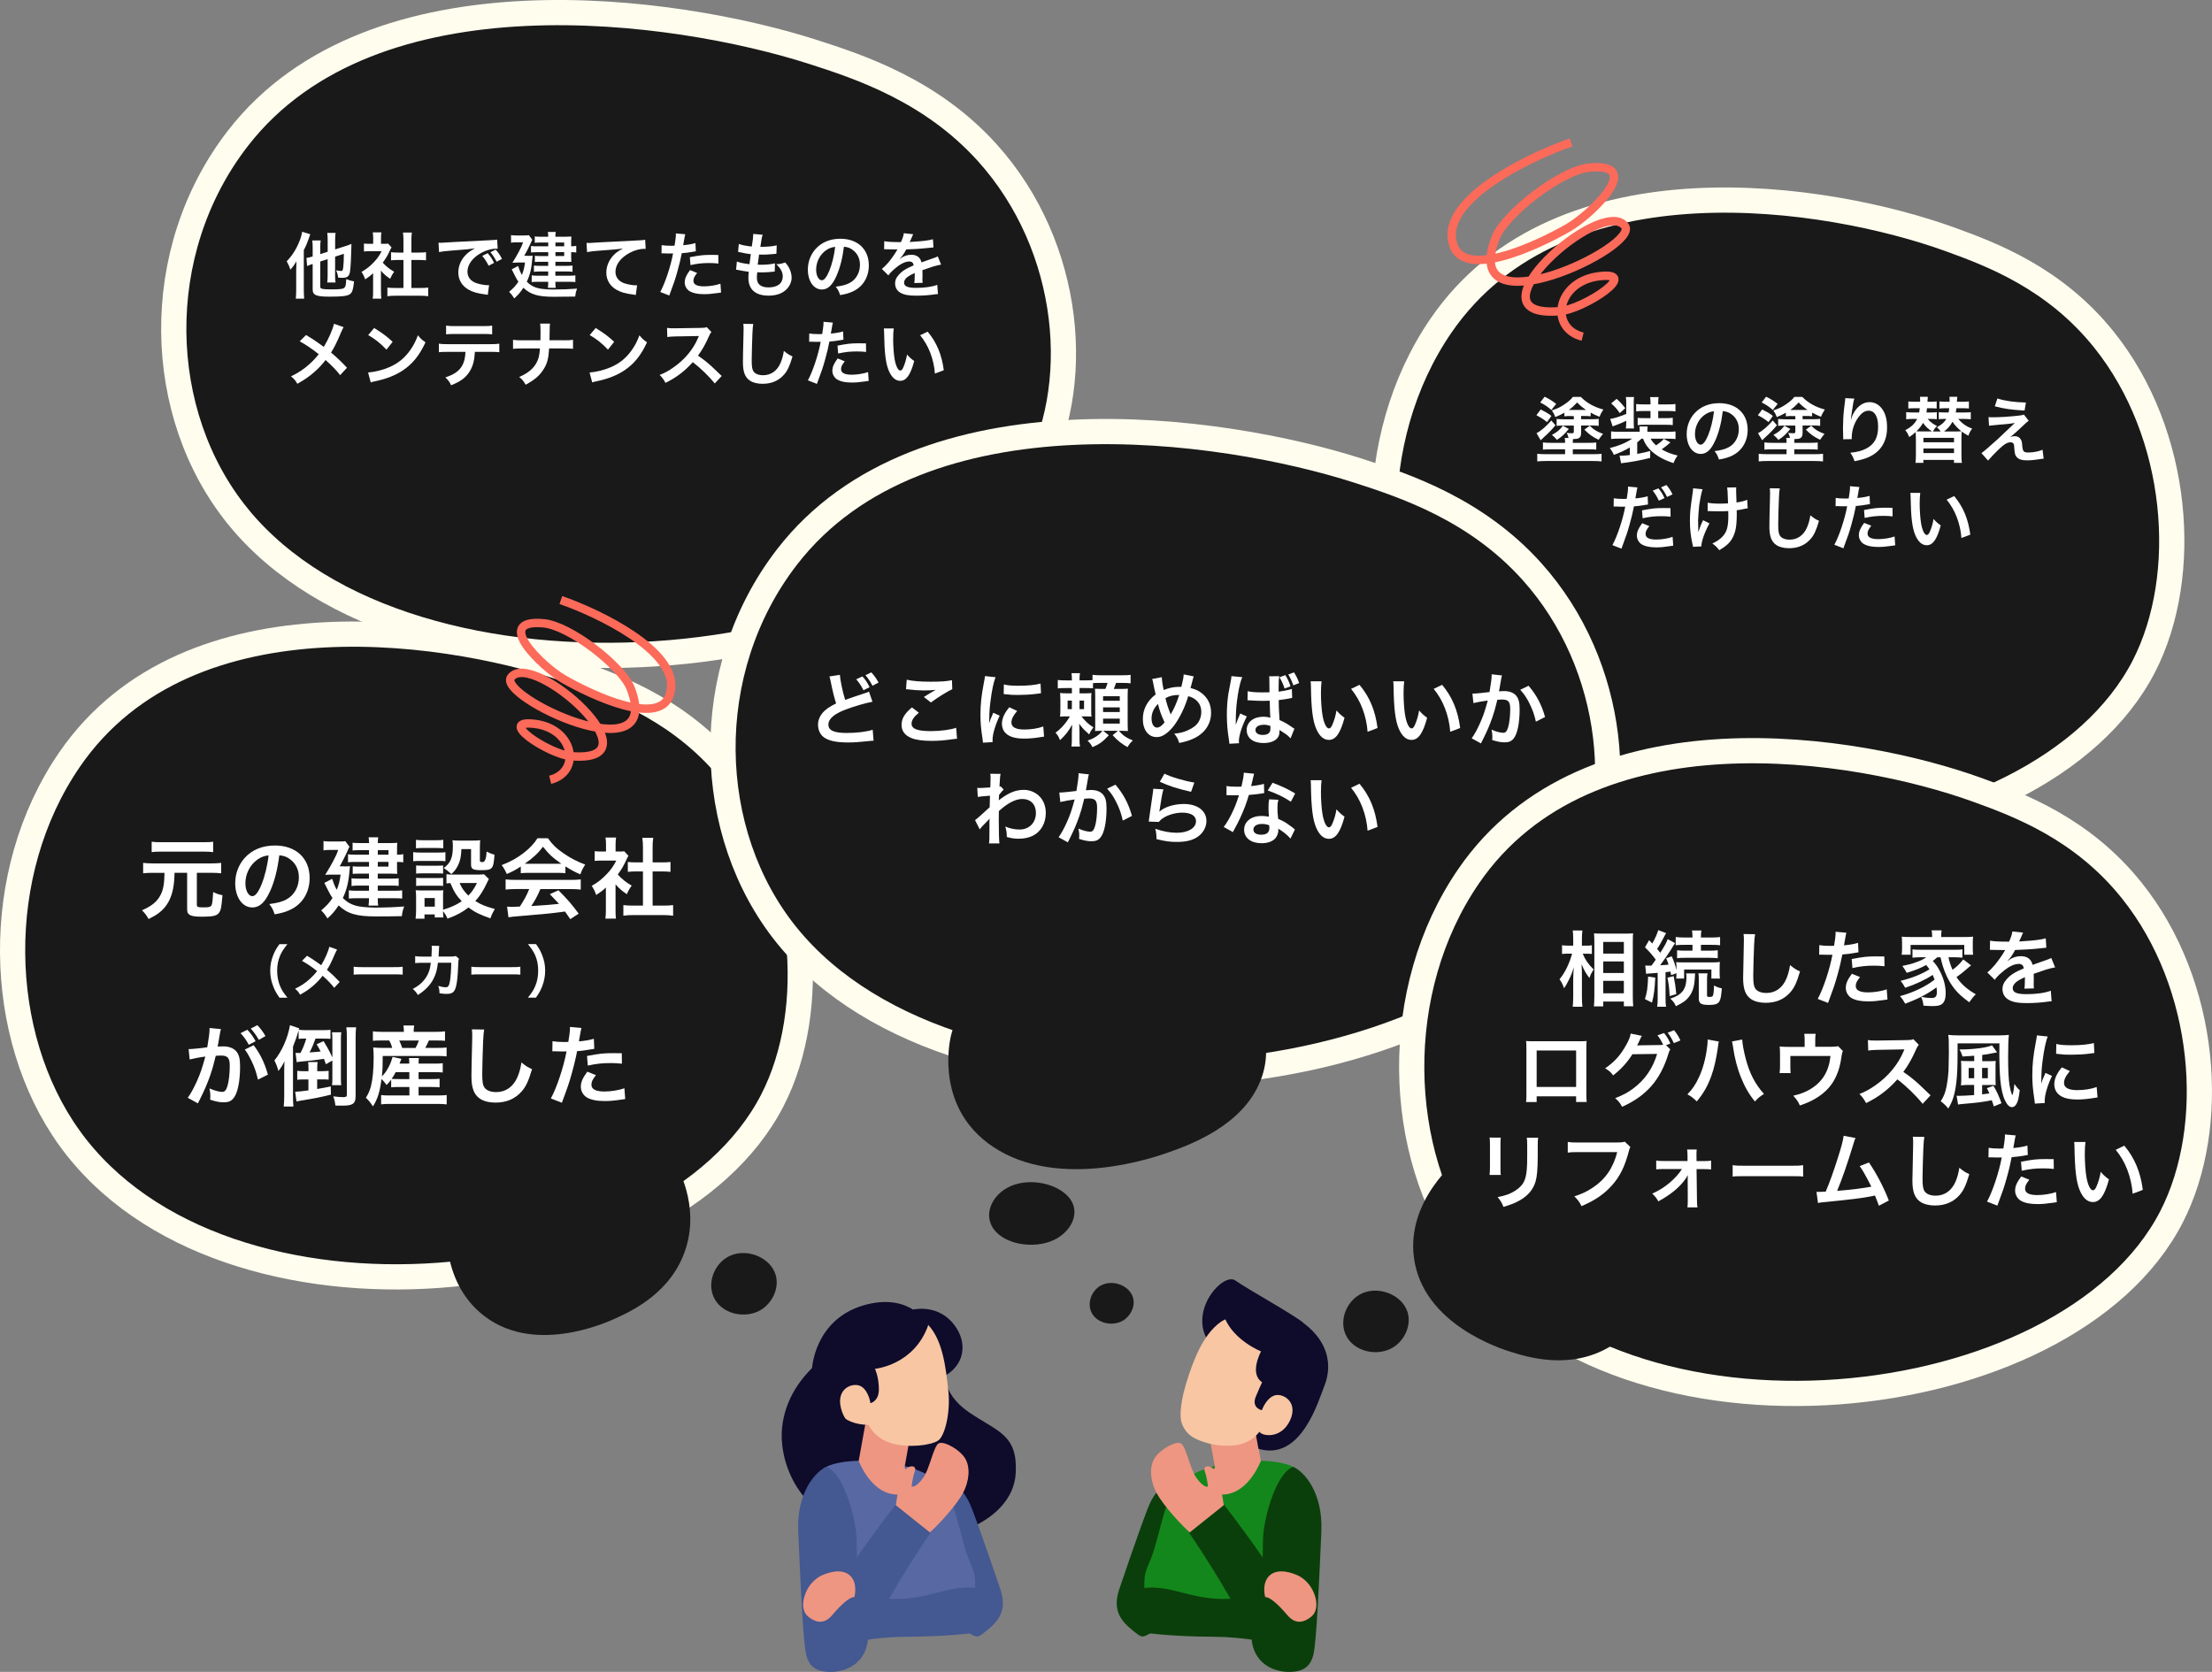 <?xml version="1.0" encoding="UTF-8"?>
<svg id="_レイヤー_2" data-name="レイヤー 2" xmlns="http://www.w3.org/2000/svg" viewBox="0 0 526.35 397.89">
  <rect x="0" y="0" width="526.35" height="397.89" fill="#808080" stroke="none"/>
  <defs>
    <style>
      .cls-1 {
        fill: none;
        stroke: #fc6a5a;
        stroke-width: 2px;
      }

      .cls-1, .cls-2 {
        stroke-miterlimit: 10;
      }

      .cls-3 {
        fill: #0a3f0b;
      }

      .cls-4 {
        fill: #fff;
      }

      .cls-5 {
        fill: #445891;
      }

      .cls-2 {
        stroke: #fffdee;
        stroke-width: 6px;
      }

      .cls-2, .cls-6 {
        fill: #191919;
      }

      .cls-7 {
        fill: #13871b;
      }

      .cls-8 {
        fill: #5868a3;
      }

      .cls-9 {
        fill: #f8c6a3;
      }

      .cls-10 {
        fill: #ee9681;
      }

      .cls-11 {
        fill: #0e0b2b;
      }
    </style>
  </defs>
  <g id="_レイヤー_8" data-name="レイヤー 8">
    <path class="cls-2" d="M16.54,270.85c-17.53-24.31-18.58-63.01,0-90.06,28.47-41.46,92.53-30.84,120.94-20.59,10.13,3.66,25.1,9.28,36.88,24.02,17.93,22.43,20.52,56.05,9.44,77.63-24.9,48.48-130.79,59.6-167.26,9.01Z"/>
    <path class="cls-2" d="M56.64,122.94c-19.8-24.31-20.98-63.01,0-90.06C88.79-8.59,161.15,2.03,193.24,12.29c11.44,3.66,28.35,9.28,41.66,24.02,20.25,22.43,23.18,56.05,10.66,77.63-28.13,48.48-147.72,59.6-188.92,9.01Z"/>
    <path class="cls-2" d="M342.89,167.55c-17.53-24.31-18.58-63.01,0-90.06,28.47-41.46,92.53-30.84,120.94-20.59,10.13,3.66,25.1,9.28,36.88,24.02,17.93,22.43,20.52,56.05,9.44,77.63-24.9,48.48-130.79,59.6-167.26,9.01Z"/>
    <path class="cls-6" d="M124.62,263.56c13.55-5.25,28.89,1.39,35.6,12.44,1.08,1.78,6.2,10.7,3,21.02-3.28,10.59-12.95,15-16.73,16.73-2.22,1.01-20.02,9.14-32.17-1.29-10.3-8.84-8.05-23.77-7.72-25.73.2-1.19,3.2-17.42,18.01-23.16Z"/>
    <path class="cls-6" d="M173.1,299.17c4.14-2.38,10.18-.11,11.47,4.25.92,3.13-.79,6.68-3.51,8.32-3.74,2.26-9.48,1.01-11.28-3.14-1.49-3.43.23-7.65,3.33-9.43Z"/>
    <path class="cls-2" d="M187.25,222.64c-19.69-24.31-20.87-63.01,0-90.06,31.98-41.46,103.93-30.84,135.84-20.59,11.38,3.66,28.19,9.28,41.43,24.02,20.13,22.43,23.05,56.05,10.6,77.63-27.97,48.48-146.89,59.6-187.86,9.01Z"/>
    <g>
      <path class="cls-4" d="M199.85,160.6c.08,1.28.65,4.03,1.26,5.97q1.24-.48,4.94-1.68c.34-.11.44-.15.73-.29l.82,2.41c-1.66.31-4.16,1.03-6.3,1.83-2.79,1.03-4.18,2.23-4.18,3.61s1.3,1.99,4.37,1.99c2.39,0,4.73-.29,6.17-.76l.21,2.6c-.42.02-.52.02-1.55.13-2.06.21-3.13.29-4.47.29-2.65,0-4.31-.32-5.54-1.05-1.05-.63-1.66-1.79-1.66-3.19,0-1.26.61-2.48,1.7-3.42.74-.63,1.36-1.01,2.6-1.62-.48-1.55-.8-2.83-1.28-5.19-.19-.92-.21-.95-.31-1.24l2.48-.38ZM205.21,160.98c.76.84,1.11,1.34,1.72,2.56l-1.47.73c-.55-1.11-1.03-1.81-1.72-2.6l1.47-.69ZM207.62,163.21c-.54-1.01-.99-1.7-1.68-2.52l1.39-.67c.74.8,1.18,1.43,1.72,2.42l-1.43.76Z"/>
      <path class="cls-4" d="M218.65,169.61c-1.2.99-1.74,1.79-1.74,2.62,0,1.24,1.39,1.77,4.62,1.77,2.27,0,4.77-.34,5.99-.8l.21,2.62c-.32.02-.44.02-.84.08-2.29.32-3.51.42-5.15.42-2.08,0-3.76-.21-4.77-.63-1.64-.63-2.44-1.7-2.44-3.19s.75-2.71,2.46-4.14l1.66,1.26ZM215.75,161.76c1.47.34,3.17.48,5.73.48,2.42,0,3.78-.1,5.04-.36l.08,2.14c-1.15.52-3.21,1.79-5.1,3.17l-1.66-1.32c.99-.63,1.93-1.2,2.81-1.7-.84.11-1.66.15-2.86.15-.97,0-2.56-.1-3.49-.23-.38-.04-.44-.06-.71-.06l.17-2.27Z"/>
      <path class="cls-4" d="M233.9,176.75c-.02-.34-.04-.46-.1-.9-.36-2.31-.5-3.78-.5-5.71,0-2.46.23-4.64.78-7.46.21-1.07.25-1.26.29-1.78l2.52.27c-.46,1.13-.9,3.26-1.2,5.71-.19,1.43-.27,2.56-.29,4.22,0,.42-.02.57-.04,1.05.21-.67.25-.8.99-2.52l1.53.69c-1.05,2.21-1.7,4.43-1.7,5.78,0,.11,0,.27.02.52l-2.31.13ZM242.03,169.21c-.95,1.11-1.36,1.93-1.36,2.75,0,1.09,1.05,1.66,3.04,1.66,1.68,0,3.34-.27,4.54-.73l.19,2.42c-.27.02-.34.04-.78.11-1.53.25-2.69.36-3.95.36-2.37,0-3.89-.53-4.73-1.66-.36-.48-.57-1.18-.57-1.87,0-1.24.57-2.52,1.76-3.93l1.87.88ZM238.88,162.89c.86.23,1.87.31,3.53.31,2.12,0,3.93-.17,5.19-.52l.11,2.31c-.15.02-.44.06-1.36.17-1.22.15-2.67.23-4.08.23s-1.41,0-3.44-.21l.04-2.29Z"/>
      <path class="cls-4" d="M260.07,163.81c-.46-.04-.86-.06-1.62-.06h-1.57v1.26h1.26c.78,0,1.15-.02,1.58-.08-.06.48-.06.67-.06,1.53v2.54c0,.82.02,1.13.06,1.55-.48-.04-.78-.06-1.55-.06h-.84c.94,1.2,1.81,1.99,2.86,2.6-.52.69-.73,1.01-1.01,1.7q-.17-.17-.75-.69c-.55-.48-1.2-1.22-1.64-1.87.06.88.08,1.51.08,2.21v1.28c0,1.03.02,1.45.12,1.95h-2.04c.08-.53.1-.97.1-1.95v-1.2c0-.69.02-1.28.06-2.06-.84,1.55-1.58,2.5-2.88,3.7-.29-.76-.55-1.22-1.07-1.79,1.26-.88,2.52-2.29,3.42-3.88h-.74c-.78,0-1.05.02-1.6.06.06-.5.08-.94.08-1.74v-2.2c0-.74-.02-1.18-.08-1.68.52.06.88.08,1.85.08h.97v-1.26h-1.28c-.97,0-1.55.02-2.08.08v-2c.57.08,1.01.1,2.08.1h1.28c0-.88-.02-1.28-.1-1.72h2.02c-.08.36-.1.8-.1,1.58v.13h1.58c.82,0,1.11-.02,1.51-.06v-1.26c.57.08,1.09.11,2.02.11h4.98c1.05,0,1.57-.02,2.06-.1v2.02c-.55-.08-1.03-.1-2.06-.1h-1.41c-.19.57-.34.99-.53,1.43h1.51c1.01,0,1.39-.02,1.85-.06-.04.52-.06,1.09-.06,1.81v6.3c0,.74.02,1.43.06,1.97-.65-.04-1.07-.06-1.62-.06h-.54c1.03,1.16,1.74,1.64,3.34,2.31-.61.57-.73.71-1.28,1.58-1.53-.88-2.37-1.55-3.53-2.84l1.26-1.05h-3.53l1.36,1.07c-1.45,1.55-2.27,2.14-3.89,2.83-.36-.69-.63-1.05-1.18-1.56,1.16-.4,1.89-.78,2.73-1.47.29-.25.4-.36.82-.86h-.27c-.63,0-1.11.02-1.49.06.04-.59.04-.92.04-1.74v-6.55c0-.86-.02-1.24-.06-1.78.44.02.78.04,1.62.04h.86c.25-.59.4-1.01.52-1.43h-2.1c-.71,0-1.01.02-1.37.06v1.2ZM254.04,166.73v2.04h1.01v-2.04h-1.01ZM256.88,168.77h1.07v-2.04h-1.07v2.04ZM262.48,166.78h3.97v-1.09h-3.97v1.09ZM262.48,169.46h3.97v-1.11h-3.97v1.11ZM262.48,172.21h3.97v-1.18h-3.97v1.18Z"/>
      <path class="cls-4" d="M276.45,161.15c.02.73.23,2.1.46,3.07,1.3-.53,2.42-.76,3.68-.76h.52c.4-1.62.53-2.33.55-2.96l2.41.48c-.11.23-.15.36-.19.53-.27,1.03-.51,1.97-.59,2.23,1.13.29,1.81.59,2.56,1.15,1.53,1.13,2.33,2.75,2.33,4.73,0,2.81-1.62,5.08-4.47,6.28-.92.4-1.64.61-3.11.92-.29-.95-.46-1.28-1.18-2.23,1.32-.11,2.06-.29,3.11-.74,1.3-.55,2.16-1.22,2.67-2.04.42-.71.65-1.51.65-2.35,0-1.26-.44-2.21-1.39-2.96-.52-.4-.94-.59-1.72-.82-.76,2.61-2.08,5.31-3.47,7.12-.69.88-1.51,1.66-2.27,2.1-.59.36-1.13.52-1.78.52-1.97,0-3.28-1.72-3.28-4.29,0-2.35,1.07-4.37,3.05-5.86-.1-.29-.44-1.95-.65-3.02-.04-.25-.08-.36-.19-.65l2.31-.44ZM274.02,171.06c0,1.24.53,2.1,1.3,2.1.54,0,1.15-.42,1.79-1.24-.88-1.93-1.18-2.81-1.57-4.39-1.07,1.13-1.53,2.19-1.53,3.53ZM278.57,170.05c.06-.13.06-.15.12-.25.76-1.3,1.28-2.5,1.91-4.41-1.32,0-2.27.21-3.28.76.31,1.32.55,2.1,1.15,3.61.06.15.08.19.1.29h.02Z"/>
      <path class="cls-4" d="M292.54,177c-.02-.21-.02-.32-.09-.74-.36-2.23-.52-4.08-.52-6.09,0-1.72.11-3.38.36-5.04q.1-.59.52-2.75c.13-.65.21-1.22.21-1.41v-.06l2.58.25c-.78,1.68-1.51,6.28-1.53,9.6q-.02.69-.02.99v.31c0,.15,0,.19-.02.38h.02q.09-.19.23-.55c.04-.13.13-.34.23-.63q.17-.4.36-.86c.04-.08.06-.13.23-.59l1.58.69c-1.13,2.21-1.89,4.6-1.89,5.86q0,.13.04.52l-2.29.13ZM296.85,164.49c.9.21,1.89.29,3.46.29.67,0,1.09,0,1.76-.02,0-1.13-.02-2.08-.02-2.88,0-.42-.02-.69-.06-.92l2.39-.04c-.09.53-.13,1.45-.13,2.79v.9c.99-.13,1.83-.29,2.58-.48q.12-.04.42-.13l.15-.06.08,2.16c-.19.02-.21.02-.55.11-.65.13-1.64.29-2.65.4v.44c0,1.05,0,1.11.19,4.31,1.37.63,1.85.92,3,1.72.25.17.34.25.54.34l-.92,2.31c-.33-.4-.9-.88-1.43-1.22-.65-.44-1.09-.71-1.2-.78v.27c0,.4-.06.78-.15,1.07-.44,1.11-1.78,1.77-3.63,1.77-2.5,0-4.03-1.18-4.03-3.13,0-1.83,1.62-3.13,3.93-3.13.71,0,1.18.08,1.7.25-.06-.46-.08-1.39-.15-4.07-.76.04-1.22.04-1.72.04-.71,0-1.47-.02-2.37-.08-.27-.02-.48-.02-.57-.04h-.32c-.1-.02-.15-.02-.19-.02-.02,0-.06,0-.11.02l.04-2.19ZM300.73,172.49c-1.22,0-1.99.48-1.99,1.24s.69,1.18,1.76,1.18c.71,0,1.26-.19,1.55-.57.17-.23.25-.52.25-1.05v-.52c-.63-.21-.99-.29-1.57-.29ZM305.86,160.69c.57.94.88,1.57,1.22,2.65l-1.41.53c-.31-.99-.71-1.85-1.22-2.69l1.41-.5ZM307.75,163.12c-.32-.94-.71-1.78-1.2-2.6l1.36-.5c.55.88.92,1.6,1.22,2.54l-1.38.55Z"/>
      <path class="cls-4" d="M314.47,162.13c-.09.71-.15,1.64-.15,2.9,0,1.66.15,3.95.36,5.12.33,1.99.94,3.21,1.55,3.21.29,0,.55-.29.78-.82.46-1.03.8-2.18,1.01-3.46.67.76.97,1.05,1.91,1.74-.99,3.72-2.1,5.27-3.72,5.27-1.28,0-2.31-.94-3.07-2.77-.78-1.91-1.13-4.68-1.2-9.96-.02-.67-.02-.8-.08-1.22h2.61ZM323.5,162.99c2.41,2.88,3.74,6.07,4.29,10.27l-2.37.9c-.11-1.79-.55-3.78-1.22-5.52-.65-1.74-1.57-3.28-2.71-4.7l2-.95Z"/>
      <path class="cls-4" d="M334.13,162.13c-.09.71-.15,1.64-.15,2.9,0,1.66.15,3.95.36,5.12.33,1.99.94,3.21,1.55,3.21.29,0,.55-.29.78-.82.46-1.03.8-2.18,1.01-3.46.67.76.97,1.05,1.91,1.74-.99,3.72-2.1,5.27-3.72,5.27-1.28,0-2.31-.94-3.07-2.77-.78-1.91-1.13-4.68-1.2-9.96-.02-.67-.02-.8-.08-1.22h2.61ZM343.16,162.99c2.41,2.88,3.74,6.07,4.29,10.27l-2.37.9c-.11-1.79-.55-3.78-1.22-5.52-.65-1.74-1.56-3.28-2.71-4.7l2-.95Z"/>
      <path class="cls-4" d="M357.4,160.75c-.06.17-.11.38-.15.59-.04.25-.06.34-.11.65q-.06.4-.32,1.83c-.08.42-.08.46-.13.71.55-.04.82-.06,1.18-.06,1.26,0,2.2.34,2.83,1.01.65.73.9,1.64.9,3.38,0,3.28-.55,5.9-1.47,6.95-.53.63-1.11.86-2.12.86-.88,0-1.66-.15-2.94-.55.02-.38.04-.65.04-.84,0-.5-.04-.88-.19-1.62,1.03.46,2.12.74,2.79.74.55,0,.86-.36,1.15-1.3.31-.99.5-2.73.5-4.35,0-1.76-.44-2.27-1.95-2.27-.38,0-.67.02-1.11.06-.57,2.33-.75,2.9-1.17,4.14-.67,1.91-1.18,3.13-2.29,5.36l-.29.57c-.06.11-.06.13-.15.32l-2.21-1.22c.57-.76,1.34-2.14,1.98-3.59.82-1.87,1.09-2.67,1.85-5.4-.97.11-2.79.44-3.42.61l-.23-2.25c.71,0,3.02-.23,4.07-.38.34-2.06.5-3.23.5-3.86v-.36l2.48.27ZM363.72,163.2c1.91,2.23,3.11,4.5,3.93,7.44l-2.18,1.11c-.36-1.64-.8-2.9-1.53-4.33-.69-1.41-1.3-2.29-2.2-3.26l1.97-.95Z"/>
      <path class="cls-4" d="M232.03,195.17c.44-.31,1.18-.95,3.46-3.05.04-1.16.04-1.18.08-2.75q-2.31.17-2.9.29l-.13-2.16c.31.02.46.04.63.04.34,0,1.39-.06,2.46-.13.04-.5.06-.74.06-1.43,0-.36.02-.63.02-.8v-.19c0-.31-.02-.46-.08-.84l2.46.02c-.11.5-.11.52-.19,1.83q-.02.36-.06.9v.34c.13-.04.17-.04.27-.1l.72.78c-.27.23-.4.38-1.09,1.24-.04.82-.06,1.24-.08,1.3l.04-.02c.08-.08.21-.19.46-.36,2.08-1.51,3.63-2.1,5.5-2.1,1.37,0,2.77.59,3.72,1.57.96.99,1.47,2.39,1.47,3.93,0,2.41-1.14,4.43-3.04,5.4-.97.48-2.1.73-3.4.73-.97,0-1.87-.13-2.84-.42,0-1.01-.06-1.43-.36-2.48,1.07.46,2.25.71,3.4.71,2.29,0,3.89-1.62,3.89-3.95,0-2.04-1.26-3.32-3.26-3.32-1.58,0-3.46.97-5.56,2.88l-.02,1.99c0,2.73.06,4.87.15,5.71h-2.48c.1-.57.11-1.13.11-3.05v-1.7c0-.53,0-.74.04-1.13h-.04c-.13.19-.27.34-.84.9-.69.67-1.22,1.26-1.47,1.64l-1.11-2.2Z"/>
      <path class="cls-4" d="M259.1,184.29c-.06.17-.11.38-.15.59-.04.25-.06.34-.11.65q-.06.4-.32,1.83c-.08.42-.08.46-.13.71.55-.04.82-.06,1.18-.06,1.26,0,2.2.34,2.83,1.01.65.73.9,1.64.9,3.38,0,3.28-.55,5.9-1.47,6.95-.53.63-1.11.86-2.12.86-.88,0-1.66-.15-2.94-.55.02-.38.04-.65.04-.84,0-.5-.04-.88-.19-1.62,1.03.46,2.12.74,2.79.74.55,0,.86-.36,1.15-1.3.31-.99.5-2.73.5-4.35,0-1.76-.44-2.27-1.95-2.27-.38,0-.67.02-1.11.06-.57,2.33-.75,2.9-1.17,4.14-.67,1.91-1.18,3.13-2.29,5.36l-.29.57c-.06.11-.06.13-.15.32l-2.21-1.22c.57-.76,1.34-2.14,1.98-3.59.82-1.87,1.09-2.67,1.85-5.4-.97.11-2.79.44-3.42.61l-.23-2.25c.71,0,3.02-.23,4.07-.38.34-2.06.5-3.23.5-3.86v-.36l2.48.27ZM265.42,186.74c1.91,2.23,3.11,4.5,3.93,7.44l-2.18,1.11c-.36-1.64-.8-2.9-1.53-4.33-.69-1.41-1.3-2.29-2.2-3.26l1.97-.95Z"/>
      <path class="cls-4" d="M276.83,187.86c-.29,1.05-.61,2.83-.86,4.7q-.04.27-.1.55l.04.04c1.11-1.07,3.47-1.81,5.78-1.81,3.25,0,5.38,1.6,5.38,4.05,0,1.39-.74,2.81-1.97,3.68-1.24.9-2.83,1.3-5.04,1.3-1.64,0-2.69-.13-4.87-.67-.02-1.18-.06-1.57-.29-2.46,1.87.65,3.51.95,5.13.95,2.69,0,4.56-1.13,4.56-2.75,0-1.28-1.2-2.04-3.23-2.04-1.7,0-3.47.52-4.75,1.39-.34.25-.46.36-.86.82l-2.4-.08c.06-.34.06-.42.15-1.15.15-1.18.46-3.3.8-5.55.08-.46.1-.69.11-1.11l2.39.13ZM277.08,184.12c1.32.73,4.96,1.81,7.12,2.12l-.78,2.2c-3.26-.74-5.27-1.37-7.44-2.39l1.11-1.93Z"/>
      <path class="cls-4" d="M298.42,184.12q-.11.36-.31,1.28c-.1.46-.19.84-.4,1.68,1.32-.13,2.31-.31,3.05-.53l.06,2.2c-.21.02-.25.02-.61.1-.69.11-1.85.25-3.04.34-.55,1.91-1.24,3.72-2.1,5.54-.44.94-.61,1.28-1.34,2.61q-.25.46-.36.69l-2.19-1.22c.67-.88,1.2-1.74,1.85-3.05.74-1.53,1.07-2.31,1.79-4.5-.86.02-.97.02-1.2.02-.25,0-.36,0-.76-.02l-1.01-.02v-2.18c.69.13,1.41.17,2.58.17.23,0,.55,0,.97-.02.33-1.36.54-2.5.57-3.32l2.44.25ZM307.07,199.58c-.69-.82-1.79-1.72-2.92-2.37.02.17.04.31.04.38,0,.71-.32,1.53-.82,2.02-.67.69-1.81,1.07-3.17,1.07-2.52,0-4.16-1.26-4.16-3.21s1.7-3.28,4.12-3.28c.57,0,.97.04,1.77.17-.06-.88-.09-1.62-.09-2.2,0-.74.04-1.3.15-1.93l2.21.11c-.19.71-.23,1.15-.23,1.93s.04,1.53.17,2.61c1.37.61,1.57.71,3.02,1.76.29.19.36.27.67.52q.15.15.29.27l-1.05,2.14ZM300.29,196.09c-1.24,0-2.04.52-2.04,1.32s.69,1.24,1.87,1.24c1.3,0,1.93-.53,1.93-1.6,0-.19-.04-.65-.04-.65-.67-.23-1.13-.31-1.72-.31ZM307.16,190.8c-1.66-1.11-3.36-1.93-5.5-2.67l1.15-1.85c2.25.86,3.68,1.53,5.38,2.56l-1.03,1.97Z"/>
      <path class="cls-4" d="M314.47,185.67c-.09.71-.15,1.64-.15,2.9,0,1.66.15,3.95.36,5.12.33,1.99.94,3.21,1.55,3.21.29,0,.55-.29.78-.82.46-1.03.8-2.18,1.01-3.46.67.76.97,1.05,1.91,1.74-.99,3.72-2.1,5.27-3.72,5.27-1.28,0-2.31-.94-3.07-2.77-.78-1.91-1.13-4.68-1.2-9.96-.02-.67-.02-.8-.08-1.22h2.61ZM323.5,186.53c2.41,2.88,3.74,6.07,4.29,10.27l-2.37.9c-.11-1.79-.55-3.78-1.22-5.52-.65-1.74-1.56-3.28-2.71-4.7l2-.95Z"/>
    </g>
    <path class="cls-6" d="M249.67,223.2c17.64-5.34,37.62,1.42,46.35,12.64,1.41,1.81,8.07,10.87,3.91,21.37-4.27,10.77-16.86,15.25-21.78,17.01-2.89,1.03-26.07,9.29-41.88-1.31-13.42-8.99-10.48-24.16-10.05-26.16.26-1.21,4.16-17.71,23.45-23.55Z"/>
    <path class="cls-6" d="M240.41,282.32c5.39-2.42,13.26-.11,14.93,4.33,1.2,3.18-1.03,6.79-4.58,8.46-4.87,2.3-12.35,1.02-14.69-3.2-1.94-3.49.3-7.78,4.34-9.59Z"/>
    <path class="cls-6" d="M261.9,305.97c2.78-1.58,6.83-.07,7.69,2.81.62,2.07-.53,4.41-2.36,5.5-2.51,1.5-6.36.67-7.57-2.08-1-2.27.16-5.06,2.23-6.24Z"/>
    <path class="cls-2" d="M349.46,298.59c-17.53-24.31-18.58-63.01,0-90.06,28.47-41.46,92.53-30.84,120.94-20.59,10.13,3.66,25.1,9.28,36.88,24.02,17.93,22.43,20.52,56.05,9.44,77.63-24.9,48.48-130.79,59.6-167.26,9.01Z"/>
    <path class="cls-6" d="M376.75,269.78c13.59,5.13,20.58,20.32,18.2,33.02-.38,2.05-2.52,12.1-11.79,17.65-9.51,5.7-19.66,2.53-23.62,1.29-2.33-.73-21.01-6.56-23.09-22.43-1.77-13.46,9.87-23.07,11.43-24.31.94-.75,14.01-10.84,28.87-5.22Z"/>
    <path class="cls-6" d="M323.49,308.12c4.14-2.38,10.18-.11,11.47,4.25.92,3.13-.79,6.68-3.51,8.32-3.74,2.26-9.48,1.01-11.28-3.14-1.49-3.43.23-7.65,3.33-9.43Z"/>
    <g>
      <path class="cls-4" d="M376.6,226.95c.61,1.47,1.31,2.5,2.62,3.78-.1.16-.18.29-.24.37-.41.65-.47.78-.78,1.66-.86-1.15-1.27-1.86-1.86-3.29.06,1.13.08,1.6.08,2.68v5.03c0,.98.04,1.82.12,2.41h-2.31c.08-.63.12-1.41.12-2.41v-4.03c0-.86.06-2.25.14-2.93-.43,1.37-.67,1.98-1.17,2.97-.45.94-.8,1.53-1.15,2-.33-.94-.61-1.49-1.08-2.13,1.27-1.53,2.35-3.7,2.99-6.1h-.96c-.63,0-1.02.02-1.43.08v-2.09c.35.08.78.1,1.45.1h1.21v-1.58c0-1.04-.04-1.49-.12-2.03h2.31c-.08.51-.12,1.12-.12,2.02v1.6h1.12c.51,0,.9-.02,1.25-.1v2.07c-.45-.04-.78-.06-1.23-.06h-.96ZM379.28,239.51c.06-.72.1-1.55.1-2.5v-12.81c0-.67-.02-1.13-.08-2.07.53.04.9.06,1.74.06h5.87c.84,0,1.27-.02,1.68-.08-.04.57-.06,1.1-.06,2v12.89c0,1.04.04,1.88.1,2.48h-2.23v-1.12h-4.91v1.15h-2.21ZM381.49,226.95h4.91v-2.78h-4.91v2.78ZM381.49,231.57h4.91v-2.76h-4.91v2.76ZM381.49,236.4h4.91v-2.97h-4.91v2.97Z"/>
      <path class="cls-4" d="M393.87,232.66c-.12,2.72-.31,4.21-.78,5.95l-1.68-.84c.51-1.6.65-2.5.76-5.36l1.7.25ZM391.46,229.77c.27.04.43.04.8.04h.71q.57-.76,1.02-1.41c-.72-1.02-1.47-1.86-2.56-2.95l.98-1.7.74.8c.68-1.15,1.17-2.29,1.43-3.19l1.88.72c-.14.2-.21.33-.41.72-.61,1.19-1.19,2.25-1.74,3.03.37.45.47.57.76.92,1.13-1.8,1.49-2.46,1.76-3.25l1.76.96q-.24.31-.94,1.49c-.63,1-1.84,2.74-2.62,3.78,1.1-.06,1.43-.1,2.01-.16-.18-.57-.27-.8-.57-1.51l1.33-.47c.53,1.19.86,2.21,1.12,3.27v-.47c0-.76-.02-1.04-.08-1.41.37.04.78.06,1.76.06h6.77c.9,0,1.39-.02,1.88-.1-.04.43-.06.76-.06,1.39v1.17c0,.61.02,1.04.08,1.39h-2.04v-2.15h-6.49v2.15h-1.9c.06-.51.08-.55.08-1.27l-1.27.45c-.06-.41-.1-.57-.16-.84-.43.06-.59.08-1.17.14v6.18c0,.98.02,1.47.12,2.05h-2.11c.1-.65.12-1.13.12-2.05v-6.02c-.33.02-.59.04-.76.06-.39.02-.65.04-.76.06-.7.04-.92.06-1.23.12l-.21-2ZM398.25,232.31c.35,1.86.43,2.31.63,4.28l-1.58.47c-.12-2.07-.2-2.78-.53-4.38l1.49-.37ZM403.36,231.66q-.04.37-.1,1.41c-.1,1.76-.53,3.07-1.33,4.11-.72.94-1.37,1.41-3.15,2.29-.31-.76-.72-1.29-1.33-1.8,1.6-.57,2.21-.94,2.86-1.68.65-.74.98-1.9.98-3.42,0-.35-.02-.57-.06-.9h2.13ZM400.87,224.86c-1.02,0-1.62.02-2.13.1v-1.96c.57.08,1.21.12,2.17.12h1.82v-.2c0-.61-.04-1.02-.12-1.47h2.25c-.08.43-.12.82-.12,1.49v.18h2.39c.92,0,1.64-.04,2.17-.12v1.96c-.53-.08-1.08-.1-2.11-.1h-2.45v1.39h2c.94,0,1.41-.02,2-.1v1.9c-.49-.06-1.08-.1-1.98-.1h-5.71c-.9,0-1.47.02-1.98.1v-1.9c.57.08,1.06.1,2,.1h1.66v-1.39h-1.86ZM406.31,231.66c-.08.41-.12.8-.12,1.39v3.81c0,.33.12.41.59.41.35,0,.65-.08.74-.2.2-.23.29-.98.33-2.54.61.35,1.21.57,1.86.68-.12,1.62-.25,2.43-.49,2.93-.35.76-.98,1.02-2.58,1.02-1.9,0-2.41-.33-2.41-1.62v-4.5c0-.61-.02-1.02-.1-1.39h2.17Z"/>
      <path class="cls-4" d="M417.63,222.33c-.12.57-.16,1.13-.24,2.64-.08,1.82-.2,5.79-.2,7.18,0,1.86.12,2.56.51,3.15.45.65,1.39,1.02,2.62,1.02,2.11,0,3.81-1.19,4.73-3.35.43-1.02.68-1.94.9-3.29,1.06.86,1.41,1.08,2.37,1.51-.78,2.64-1.37,3.91-2.33,4.99-1.47,1.66-3.4,2.48-5.87,2.48-1.35,0-2.6-.31-3.42-.86-1.35-.9-1.92-2.41-1.92-5.03,0-1.02.04-2.97.16-7.88.02-.59.02-1,.02-1.27,0-.55-.02-.82-.08-1.33l2.74.04Z"/>
      <path class="cls-4" d="M432.9,224.93c.7.12,1.49.18,2.62.18.24,0,.45,0,.9-.02.18-.94.37-2.45.37-2.99,0-.08,0-.2-.02-.35l2.58.23q-.14.45-.37,1.88c-.1.55-.12.67-.2,1.12,1.45-.14,2.37-.29,3.35-.59l.1,2.25q-.16.02-.63.1c-1,.2-2.56.39-3.21.41-.22,1.21-.7,3.29-1.21,5.07-.57,2.03-.9,3.01-2.19,6.47l-2.46-.96c1.35-2.48,2.86-7.04,3.5-10.52-.14.02-.21.02-.25.02h-1.13c-.1,0-.29,0-.63-.02-.35-.02-.63-.02-.78-.02-.1,0-.2,0-.37.02l.04-2.27ZM442.6,232.52c-.78.98-1.02,1.47-1.02,2.15,0,1,.98,1.51,2.93,1.51,1.43,0,3.31-.31,4.44-.72l.18,2.41c-.35.04-.51.06-.96.14-1.62.23-2.48.31-3.64.31-1.74,0-2.99-.25-3.93-.78-.84-.49-1.39-1.43-1.39-2.41,0-1.04.37-1.92,1.45-3.38l1.94.78ZM448.41,229.96c-.94-.1-1.49-.14-2.46-.14-1.94,0-3.23.14-5.16.57l-.18-2.15c2.78-.53,3.72-.63,5.83-.63.53,0,.7,0,1.94.02l.04,2.33Z"/>
      <path class="cls-4" d="M460.97,227.83c-.41.37-.61.53-1.06.86.78.86,1.19,1.45,1.72,2.48.9,1.78,1.35,3.48,1.35,5.2,0,1.29-.29,2.13-.9,2.6-.43.33-1.08.47-2.23.47-.53,0-1.33-.04-2.15-.1-.12-.94-.23-1.35-.57-2.09.98.18,1.8.27,2.48.27.94,0,1.27-.37,1.27-1.43,0-.39-.04-.74-.08-1.11-2.15,1.58-4.22,2.68-7.45,3.89-.45-.8-.72-1.21-1.23-1.8,3.07-.82,6.16-2.29,8.22-3.93-.16-.45-.25-.67-.45-1.12-1.7,1.13-4.13,2.27-6.55,3.07-.35-.67-.63-1.1-1.09-1.66,2.64-.63,5.01-1.58,6.87-2.74-.29-.43-.45-.63-.78-1.02-1.33.72-2.66,1.27-4.64,1.86-.33-.65-.51-.94-1.04-1.64,1.74-.37,2.21-.49,3.21-.86,1.08-.37,1.8-.72,2.5-1.21h-1.37c-.72,0-1.31.04-1.92.1v-1.98c.51.08.92.1,1.92.1h8.02c1.12,0,1.47-.02,1.94-.1v1.98c-.63-.06-1.21-.1-1.94-.1h-1.37c.2,1.02.49,1.9.96,2.99,1.06-.78,1.76-1.47,2.56-2.48l1.86,1.43c-.45.35-.61.47-1.11.92-1.04.9-1.45,1.21-2.37,1.86,1.12,1.66,2.52,2.91,4.6,4.09-.51.49-.94,1-1.56,1.9-1.78-1.33-2.52-2-3.38-3.03-1.64-2.01-2.76-4.5-3.46-7.67h-.76ZM459.75,222.59c0-.45-.04-.78-.12-1.17h2.39c-.08.39-.1.68-.1,1.15v.43h5.42c.94,0,1.56-.02,2.17-.08-.06.41-.08.74-.08,1.37v1.53c0,.59.02.96.08,1.39h-2.11v-2.33h-12.77v2.33h-2.13c.06-.43.1-.78.1-1.39v-1.53c0-.57-.04-.96-.08-1.37.59.06,1.19.08,2.15.08h5.09v-.41Z"/>
      <path class="cls-4" d="M473.52,223.86c.8.18,2.05.25,4.54.25.53-1.17.7-1.76.78-2.43l2.56.27q-.12.2-.78,1.76c-.1.21-.14.27-.18.35q.16-.02,1.23-.08c2.27-.14,4.05-.35,5.12-.67l.14,2.23q-.55.04-1.55.16c-1.43.18-3.91.33-5.89.39-.57,1.12-1.12,1.9-1.8,2.6l.02.04q.14-.1.39-.29c.72-.55,1.76-.88,2.76-.88,1.53,0,2.48.72,2.8,2.07,1.51-.55,2.5-.9,2.99-1.06,1.06-.37,1.13-.39,1.45-.59l.92,2.25c-.55.08-1.13.23-2.17.53-.27.08-1.25.41-2.93,1v.22q.02.51.02.78v.78c-.02.33-.02.51-.02.65,0,.43.02.7.06,1.04l-2.27.06c.08-.35.12-1.35.12-2.27v-.47c-.96.45-1.47.72-1.88,1.02-.68.51-1.02,1.04-1.02,1.6,0,1.02.94,1.43,3.31,1.43s4.36-.29,5.75-.82l.2,2.52c-.33,0-.43.02-.9.08-1.41.21-3.29.35-5.01.35-2.07,0-3.37-.23-4.36-.82-.9-.51-1.43-1.45-1.43-2.52,0-.8.24-1.43.86-2.17.88-1.1,2-1.84,4.21-2.76-.1-.72-.49-1.06-1.19-1.06-1.13,0-2.5.68-4.01,2.01-.82.68-1.27,1.17-1.7,1.78l-1.78-1.76c.51-.39,1.08-.94,1.76-1.74.76-.9,1.96-2.6,2.35-3.35q.08-.16.16-.25c-.08,0-.33.02-.33.02-.31,0-2.03-.04-2.46-.04q-.37-.02-.55-.02c-.06,0-.18,0-.31.02l.04-2.23Z"/>
      <path class="cls-4" d="M365.65,260.91v1.37h-2.52c.06-.47.08-.94.08-1.68v-11.21c0-.74-.02-1.12-.08-1.64.47.04.88.06,1.66.06h11.11c.84,0,1.19-.02,1.64-.06-.04.51-.06.9-.06,1.62v11.19c0,.72.02,1.25.08,1.7h-2.52v-1.35h-9.39ZM375.04,250.01h-9.39v8.67h9.39v-8.67Z"/>
      <path class="cls-4" d="M397.45,249.74c-.2.29-.27.45-.49,1.17-.9,2.97-2.29,5.61-4.01,7.55-1.8,2.05-3.95,3.58-6.96,4.95-.55-.98-.8-1.31-1.66-2.05,1.96-.78,3.05-1.37,4.28-2.29,2.8-2.09,4.64-4.75,5.71-8.25l-5.89.08c-1.19,1.92-2.72,3.6-4.58,5.03-.59-.8-.88-1.06-1.9-1.68,2.23-1.53,3.64-3.09,5.07-5.67.61-1.12.92-1.9,1-2.6l2.68.55c-.16.2-.16.22-.39.7-.35.78-.49,1.08-.76,1.58.21-.02.53-.02.94-.04l4.28-.06c.51,0,.76-.02.98-.06-.39-.86-.8-1.55-1.35-2.25l1.56-.55c.72.9,1.06,1.47,1.51,2.52l-1.04.37,1.02,1ZM398.29,248.25c-.41-.9-.88-1.72-1.47-2.48l1.53-.59c.68.84,1.08,1.49,1.51,2.43l-1.57.65Z"/>
      <path class="cls-4" d="M409.01,247.88c-.08.23-.12.45-.25,1.51-.39,2.66-.88,4.83-1.55,6.69-.88,2.41-1.88,4.17-3.46,6.04-.94-.9-1.25-1.13-2.23-1.68,1.17-1.17,1.98-2.37,2.8-4.17.84-1.82,1.53-4.25,1.84-6.71.12-.8.18-1.47.18-1.9v-.27l2.68.49ZM414.56,247.39c.06,1.1.37,2.78.82,4.5.94,3.58,2.23,6.08,4.36,8.45-1.04.67-1.37.94-2.15,1.8-1.39-1.68-2.41-3.44-3.33-5.75-.84-2.05-1.53-4.68-1.86-7.12-.12-.74-.18-1.11-.27-1.41l2.43-.47Z"/>
      <path class="cls-4" d="M438.52,250.13c-.18.37-.2.49-.29,1.08-.33,2.25-.63,3.35-1.23,4.73-.96,2.25-2.52,3.99-4.83,5.4-1.17.72-2.19,1.17-3.89,1.76-.45-1-.68-1.35-1.57-2.33,1.86-.45,2.93-.86,4.17-1.62,2.84-1.76,4.32-4.25,4.69-7.84h-9.55v2.52c0,.61.02,1.13.06,1.56h-2.62c.06-.49.1-1.1.1-1.64v-2.84c0-.82-.02-1.33-.08-1.86.68.08,1.04.1,2.11.1h3.83v-1.68c0-.63-.02-.98-.1-1.43h2.72c-.06.33-.1.86-.1,1.41v1.68h3.52q1.45,0,1.92-.16l1.13,1.15Z"/>
      <path class="cls-4" d="M457.49,262.69c-1.62-2-3.87-4.19-6-5.81-2.21,2.46-4.46,4.19-7.45,5.65-.55-1.02-.78-1.33-1.58-2.17,1.51-.59,2.45-1.12,3.91-2.15,2.95-2.07,5.3-4.91,6.57-7.96l.21-.51q-.31.02-6.47.12c-.94.02-1.47.06-2.13.16l-.08-2.5c.55.1.92.12,1.72.12h.47l6.89-.1c1.1-.02,1.25-.04,1.74-.22l1.29,1.33c-.25.29-.41.57-.63,1.06-.9,2.09-1.86,3.79-3.05,5.4,1.23.82,2.29,1.64,3.62,2.84q.49.43,2.86,2.72l-1.88,2.03Z"/>
      <path class="cls-4" d="M465.81,250.25c0,3.6-.08,5.58-.31,7.45-.35,2.78-.86,4.44-1.92,6.14-.27-.41-.33-.49-.8-.92-.59-.55-.61-.55-.98-.82.74-1.15,1.12-2.13,1.41-3.64.21-1.1.37-2.39.45-3.64.02-.57.08-3.29.08-4.34,0-2.78-.02-3.42-.16-4.19.67.08,1.31.12,2.33.12h9.86c.98,0,1.62-.04,2.25-.12-.12,1-.18,2.99-.18,5.34,0,3.17.12,5.38.35,6.75.2,1.12.41,1.86.67,2.29.21-.65.35-1.39.47-2.7.47.7.76,1.06,1.27,1.49-.2,1.66-.37,2.45-.67,3.07-.31.65-.7.96-1.17.96-.61,0-1.13-.51-1.64-1.55-.57-1.17-.92-2.72-1.13-4.85-.14-1.49-.24-3.93-.24-6.28q0-.78.02-2.5h-9.96v1.94ZM469.77,251.26c-1.1.08-1.53.12-2.78.18-.2-.68-.39-1.11-.74-1.68h.39c2.95,0,6.42-.47,7.35-1l1.23,1.7q-.1,0-.25.04c-.08.02-.63.12-1.64.31-.47.1-.63.12-1.66.25v1.49h1.72c.74,0,1.17-.02,1.51-.06-.06.43-.06.67-.06,1.49v2.93c0,.7.02,1.04.06,1.35-.37-.04-.59-.04-1.27-.04h-1.98v2.23c.57-.06.86-.1,1.72-.23q-.08-.2-.25-.57c-.14-.31-.2-.43-.35-.67l1.58-.57c.76,1.27,1.23,2.29,1.92,4.15l-1.84.76c-.2-.68-.31-1.06-.49-1.47-1.9.39-3.46.59-6.44.84-.76.06-1.29.12-1.57.18l-.35-2.09c.18.02.33.02.53.02.68,0,2.33-.08,3.64-.18v-2.41h-1.58c-.47,0-.9.02-1.56.1.06-.49.08-.92.08-1.55v-2.78c0-.61-.02-1.06-.06-1.51.37.04.8.06,1.54.06h1.6v-1.29ZM468.45,254.16v2.45h1.31v-2.45h-1.31ZM473.01,256.6v-2.45h-1.37v2.45h1.37Z"/>
      <path class="cls-4" d="M484.2,262.65c-.02-.35-.04-.47-.1-.92-.37-2.37-.51-3.87-.51-5.85,0-2.52.24-4.75.8-7.65.21-1.1.25-1.29.29-1.82l2.58.27c-.47,1.15-.92,3.35-1.23,5.85-.2,1.47-.27,2.62-.29,4.32,0,.43-.02.59-.04,1.08.21-.68.25-.82,1.02-2.58l1.56.7c-1.08,2.27-1.74,4.54-1.74,5.93,0,.12,0,.27.02.53l-2.37.14ZM492.53,254.92c-.98,1.13-1.39,1.98-1.39,2.82,0,1.12,1.08,1.7,3.11,1.7,1.72,0,3.42-.27,4.66-.74l.2,2.48c-.27.02-.35.04-.8.12-1.56.25-2.76.37-4.05.37-2.43,0-3.99-.55-4.85-1.7-.37-.49-.59-1.21-.59-1.92,0-1.27.59-2.58,1.8-4.03l1.92.9ZM489.3,248.45c.88.23,1.92.31,3.62.31,2.17,0,4.03-.18,5.32-.53l.12,2.37c-.16.02-.45.06-1.39.18-1.25.16-2.74.23-4.19.23s-1.45,0-3.52-.22l.04-2.35Z"/>
      <path class="cls-4" d="M357.12,270.75c-.08.55-.08.72-.08,1.76v5.4c0,.98,0,1.23.08,1.72h-2.68c.06-.45.1-1.06.1-1.76v-5.38c0-1-.02-1.25-.08-1.76l2.66.02ZM366.01,270.77c-.08.49-.1.7-.1,1.82v2.64c-.02,3.05-.16,4.69-.51,5.93-.57,1.96-1.82,3.42-3.85,4.56-1.04.59-2.02.98-3.81,1.51-.35-.96-.55-1.29-1.37-2.33,1.92-.37,3.05-.78,4.23-1.56,1.84-1.21,2.48-2.41,2.7-4.99.08-.84.1-1.7.1-3.27v-2.45c0-1-.02-1.41-.1-1.86h2.72Z"/>
      <path class="cls-4" d="M387.95,272.98c-.18.33-.24.47-.33.88-.98,3.74-2.13,6.08-4.01,8.2-1.92,2.15-4.01,3.58-7.28,4.99-.55-1.06-.8-1.43-1.72-2.33,1.72-.55,2.84-1.06,4.28-2,3.05-1.98,4.97-4.73,5.93-8.53h-9.31c-1.31,0-1.76.02-2.46.12v-2.54c.76.12,1.17.14,2.5.14h8.98c1.1,0,1.49-.04,2.09-.2l1.33,1.27Z"/>
      <path class="cls-4" d="M395.86,278.22c-.8,0-1.21.02-1.76.08v-2.11c.53.1.88.12,1.76.12h5.69v-1.19c0-.7-.04-1.13-.1-1.55h2.29c-.06.45-.06.59-.06,1.47l.02,1.29h1.7c.86,0,1.25-.02,1.76-.12v2.11c-.53-.06-.92-.08-1.78-.08h-1.68l.1,7.45c0,.8.04,1.19.12,1.66h-2.39c.06-.47.08-.9.08-1.6l-.02-4.89c0-.22.02-.98.02-1.21-.27.53-.39.7-.67,1.1-1.33,1.86-3.54,3.66-6.34,5.16-.47-.84-.7-1.13-1.45-1.84,1.56-.7,2.95-1.56,4.21-2.64,1.19-1.02,2.25-2.21,2.86-3.21h-4.36Z"/>
      <path class="cls-4" d="M412.29,277.3c.86.12,1.23.14,3.17.14h10.43c1.94,0,2.31-.02,3.17-.14v2.72c-.78-.1-1-.1-3.19-.1h-10.39c-2.19,0-2.41,0-3.19.1v-2.72Z"/>
      <path class="cls-4" d="M441.53,270.85c-.22.43-.24.47-.51,1.41-1.49,4.89-2.62,8.14-3.87,11.15,3.07-.23,6.46-.65,8.14-1-.22-.47-.45-.9-.92-1.78-.86-1.62-1.21-2.19-1.86-3.11l2.21-.86c1.82,2.66,3.54,5.95,4.73,9.06l-2.37,1.23q-.25-.8-.94-2.43-.25.06-.7.16c-1.98.41-5.22.82-11.07,1.39-1.09.1-1.39.14-1.78.23l-.35-2.64h.51c.39,0,.86-.02,1.68-.06,1.04-2.46,1.82-4.68,2.84-7.88.92-2.88,1.29-4.26,1.43-5.42l2.84.55Z"/>
      <path class="cls-4" d="M457.91,270.57c-.12.57-.16,1.13-.24,2.64-.08,1.82-.2,5.79-.2,7.18,0,1.86.12,2.56.51,3.15.45.65,1.39,1.02,2.62,1.02,2.11,0,3.81-1.19,4.73-3.35.43-1.02.68-1.94.9-3.29,1.06.86,1.41,1.08,2.37,1.51-.78,2.64-1.37,3.91-2.33,4.99-1.47,1.66-3.4,2.48-5.87,2.48-1.35,0-2.6-.31-3.42-.86-1.35-.9-1.92-2.41-1.92-5.03,0-1.02.04-2.97.16-7.88.02-.59.02-1,.02-1.27,0-.55-.02-.82-.08-1.33l2.74.04Z"/>
      <path class="cls-4" d="M473.19,273.17c.7.12,1.49.18,2.62.18.24,0,.45,0,.9-.02.18-.94.37-2.45.37-2.99,0-.08,0-.2-.02-.35l2.58.23q-.14.45-.37,1.88c-.1.55-.12.67-.2,1.12,1.45-.14,2.37-.29,3.35-.59l.1,2.25q-.16.02-.63.1c-1,.2-2.56.39-3.21.41-.22,1.21-.7,3.29-1.21,5.07-.57,2.03-.9,3.01-2.19,6.47l-2.46-.96c1.35-2.48,2.86-7.04,3.5-10.52-.14.02-.21.02-.25.02h-1.13c-.1,0-.29,0-.63-.02-.35-.02-.63-.02-.78-.02-.1,0-.2,0-.37.02l.04-2.27ZM482.89,280.76c-.78.98-1.02,1.47-1.02,2.15,0,1,.98,1.51,2.93,1.51,1.43,0,3.31-.31,4.44-.72l.18,2.41c-.35.04-.51.06-.96.14-1.62.23-2.48.31-3.64.31-1.74,0-2.99-.25-3.93-.78-.84-.49-1.39-1.43-1.39-2.41,0-1.04.37-1.92,1.45-3.38l1.94.78ZM488.7,278.2c-.94-.1-1.49-.14-2.46-.14-1.94,0-3.23.14-5.16.57l-.18-2.15c2.78-.53,3.72-.63,5.83-.63.53,0,.7,0,1.94.02l.04,2.33Z"/>
      <path class="cls-4" d="M496.24,271.78c-.1.72-.16,1.68-.16,2.97,0,1.7.16,4.05.37,5.24.33,2.03.96,3.29,1.58,3.29.29,0,.57-.29.8-.84.47-1.06.82-2.23,1.04-3.54.69.78,1,1.08,1.96,1.78-1.02,3.81-2.15,5.4-3.82,5.4-1.31,0-2.37-.96-3.15-2.84-.8-1.96-1.15-4.79-1.23-10.21-.02-.68-.02-.82-.08-1.25h2.68ZM505.49,272.66c2.46,2.95,3.83,6.22,4.4,10.52l-2.42.92c-.12-1.84-.57-3.87-1.25-5.65-.67-1.78-1.6-3.36-2.78-4.81l2.05-.98Z"/>
    </g>
    <g>
      <path class="cls-11" d="M195.07,323.91c-4.63,3.9-8.25,9.13-8.97,15.82-.72,6.68,2.35,20.77,19.87,25.29,17.52,4.52,35.06-2.63,35.72-14.38.51-9.24-4.19-9.82-11.1-14.52-6.91-4.7-5.83-10.39-5.83-10.39l-29.69-1.81Z"/>
      <path class="cls-5" d="M229.72,388.13l-9.27-37.3c4.24,1.52,8.22,1.41,10.81,8.18,2.59,6.77,6.75,19.15,6.75,19.15,1.7,4.97-.27,7.57-3.3,9.97-2.22,1.76-2.08,1.79-5,0Z"/>
      <path class="cls-8" d="M194.79,396.45s-.58-6.48-.42-13.66c.42-18.7-1.11-29.22.8-32.48,1.92-3.26,14.75-3.64,22.8-.57,8.05,3.07,8.43,6.81,11.19,17.08,2.56,9.53,3.74,4.16,2.22,19.65h-24.98l-11.6,9.99Z"/>
      <path class="cls-10" d="M219.94,365.85c3.28-2.65,7.74-7.78,9.21-10.53,1.47-2.75,1.78-6.02.56-8.14-1.22-2.12-4.88-4.2-6.24-3.72-1.35.48-2.12,6.01-3.92,8.42-1.8,2.4-2.63,1.89-2.63,1.89,0,0,.2-2.06.78-3.68.58-1.62-1.98-1.56-2.95.69-.96,2.25-1.93,9.82-1.93,9.82l7.11,5.24Z"/>
      <path class="cls-5" d="M204.35,383.02s-.51-11.82-.52-16.41c-.01-4.59-2.88-15.86-7.16-17.51-2.65,1.09-7.13,6.12-6.73,15.41.58,13.22,1.16,25.82,1.84,29.03.69,3.21,2.57,4.42,6.11,4.36.63-.01,4.44-.14,6.84-3.1,2.51-3.09,2.46-7.99-.38-11.77Z"/>
      <g>
        <path class="cls-11" d="M217.25,311.67s5.35-1.31,9.17,2.87c3.82,4.18,3.49,9.73-1.2,12.67-5.73,3.6-7.96-15.54-7.96-15.54Z"/>
        <path class="cls-10" d="M206.57,335.24l-2.24,12.43s2.69,7.32,8.37,7.97c6.33.73,2.55-6.46,2.55-6.46l.99-5.5-9.67-8.44Z"/>
        <path class="cls-9" d="M206.69,339.1s1.26,3.12,5.38,4.36c4.13,1.24,9.49.5,11.16-.62,1.67-1.12,2.94-6.86,2.45-11.61-.63-6.1-1.41-12.22-4.78-15.88-3.37-3.66-12.7-4.73-19.88.64-7.18,5.37-7.06,23.21,5.67,23.1Z"/>
        <path class="cls-11" d="M204.73,339.82s-3.51,0-4.65-4.81c-1.14-4.8,3.13-6.16,4.9-5.02,1.77,1.14,2.14,3.95,2.14,3.95,0,0,2-.39,2.01-3.26.02-2.87-.92-4.92-.92-4.92,0,0,9.31-.81,12.68-10.42,0,0-3.89-7.61-14.68-4.88s-13.25,12.51-13.07,17.25c.14,3.7,1,16.45,11.59,15.43v-3.33Z"/>
      </g>
      <path class="cls-5" d="M203.74,395.48l-11.2-7.22c4.57-7.63,9.72-15.49,15.53-23.45,1.66-2.28,3.33-4.5,5-6.66,2.78,2.22,5.55,4.44,8.33,6.66-1.12,1.63-2.23,3.29-3.33,5-5.65,8.73-10.37,17.36-14.32,25.67Z"/>
      <path class="cls-5" d="M237.63,379.56c-.99,4.57-3.02,4.28-4.01,8.85-3.31.38-8.41,1.06-17.89,1.12-3.86.02-7.39.38-10.5.89-.04-3.65-.09-7.3-.13-10.95,4.67,1.2,8.37,1.17,10.83.94,7.2-.67,11.55-3.76,18.2-2.11,1.56.39,2.78.92,3.5,1.27Z"/>
      <path class="cls-10" d="M203.31,380.09c-1.56-.03-4.31,3.15-5.34,4.36-1.33,1.56-3.19,2.27-5.61.33-2.29-1.83-1.1-6.04.97-8.21.73-.77,1.51-1.35,2.4-1.72.42-.17,4.4-1.99,6.6.18,1.82,1.79,1.02,4.87.97,5.06Z"/>
    </g>
    <g>
      <path class="cls-3" d="M274.64,388.13l9.27-37.3c-4.24,1.52-8.22,1.41-10.81,8.18-2.59,6.77-6.75,19.15-6.75,19.15-1.7,4.97.27,7.57,3.3,9.97,2.22,1.76,2.08,1.79,5,0Z"/>
      <path class="cls-7" d="M309.56,396.45s.58-6.48.42-13.66c-.42-18.7,1.11-29.22-.8-32.48-1.92-3.26-14.75-3.64-22.8-.57s-8.43,6.81-11.19,17.08c-2.56,9.53-3.74,4.16-2.22,19.65h24.98s11.6,9.99,11.6,9.99Z"/>
      <path class="cls-10" d="M284.42,365.85c-3.28-2.65-7.74-7.78-9.21-10.53-1.47-2.75-1.78-6.02-.56-8.14,1.22-2.12,4.88-4.2,6.24-3.72,1.35.48,2.12,6.01,3.92,8.42,1.8,2.4,2.63,1.89,2.63,1.89,0,0-.2-2.06-.78-3.68-.58-1.62,1.98-1.56,2.95.69.96,2.25,1.93,9.82,1.93,9.82l-7.11,5.24Z"/>
      <path class="cls-3" d="M300.01,383.02s.51-11.82.52-16.41c.01-4.59,2.88-15.86,7.16-17.51,2.65,1.09,7.13,6.12,6.73,15.41-.58,13.22-1.16,25.82-1.84,29.03-.69,3.21-2.57,4.42-6.11,4.36-.63-.01-4.44-.14-6.84-3.1-2.51-3.09-2.46-7.99.38-11.77Z"/>
      <path class="cls-10" d="M297.78,335.24l2.24,12.43s-2.69,7.32-8.37,7.97c-6.33.73-2.55-6.46-2.55-6.46l-.99-5.5,9.67-8.44Z"/>
      <path class="cls-3" d="M300.62,395.48l11.2-7.22c-4.57-7.63-9.72-15.49-15.53-23.45-1.66-2.28-3.33-4.5-5-6.66-2.78,2.22-5.55,4.44-8.33,6.66,1.12,1.63,2.23,3.29,3.33,5,5.65,8.73,10.37,17.36,14.32,25.67Z"/>
      <path class="cls-3" d="M266.73,379.56c.99,4.57,3.02,4.28,4.01,8.85,3.31.38,8.41,1.06,17.89,1.12,3.86.02,7.39.38,10.5.89.04-3.65.09-7.3.13-10.95-4.67,1.2-8.37,1.17-10.83.94-7.2-.67-11.55-3.76-18.2-2.11-1.56.39-2.78.92-3.5,1.27Z"/>
      <path class="cls-10" d="M301.04,380.09c1.56-.03,4.31,3.15,5.34,4.36,1.33,1.56,3.19,2.27,5.61.33,2.29-1.83,1.1-6.04-.97-8.21-.73-.77-1.51-1.35-2.4-1.72-.42-.17-4.4-1.99-6.6.18-1.82,1.79-1.02,4.87-.97,5.06Z"/>
      <g>
        <path class="cls-11" d="M310.14,314.84c-2.44-2.08-13.48-8.13-16.18-10.09-2.7-1.96-10.5,6.25-6.98,13.55,3.63,7.53,23.16-3.45,23.16-3.45Z"/>
        <path class="cls-9" d="M299.72,340.75s-1.83,2.82-6.12,3.25c-4.29.43-8.24-.97-9.92-2.06-1.39-.9-2.67-2.67-2.75-4.69-.09-2.31.53-5.42,1.27-7.85,1.78-5.87,4.1-11.72,8.11-14.67,4.01-2.95,13.48-2.32,19.39,4.43,2.53,2.89,4.12,10.04,2,15.18-2.85,6.92-10.37,11.23-11.98,6.41Z"/>
        <path class="cls-11" d="M299.72,340.75c.43.99,5.11,1.91,7.26-2.74,2.07-4.48-1.89-6.65-3.85-5.86s-2.86,3.47-2.86,3.47c0,0-2.5-.47-1.49-3.15.27-.73,1.54-3.51,1.54-3.51-3.15-2.05-.25-7.34-.25-7.34,0,0-6.48-2.57-8.68-8.04,0,0,4.31-6.06,14.37-1.31,10.06,4.75,11.66,11.93,9.36,17.6-1.39,3.43-5.46,17.96-15.66,14.93l-.58-3.13.83-.92Z"/>
      </g>
    </g>
    <g>
      <path class="cls-4" d="M36.39,207.72c-.96,0-1.65.04-2.33.12v-2.48c.69.08,1.35.12,2.33.12h13.93c1,0,1.65-.04,2.31-.12v2.48c-.71-.08-1.38-.12-2.31-.12h-3.48v7.58c0,.56.23.65,1.6.65s1.81-.12,1.98-.73c.12-.35.23-1.52.31-2.92.85.42,1.35.58,2.21.75-.25,2.87-.35,3.44-.77,4.1-.48.79-1.44,1.02-4.14,1.02-1.73,0-2.6-.17-3.08-.58-.31-.25-.42-.62-.42-1.31v-8.56h-3c-.04,2.81-.42,4.83-1.21,6.46-.62,1.31-1.54,2.4-2.75,3.27-.52.38-.96.62-2.21,1.27-.48-.87-.96-1.5-1.58-2.08,2.33-1.02,3.56-2.02,4.39-3.58.67-1.23.94-2.77.98-5.33h-2.77ZM50.7,202.8c-.52-.08-1.23-.12-2.12-.12h-10.37c-.96,0-1.58.04-2.12.12v-2.48c.54.08,1.19.12,2.19.12h10.27c1.02,0,1.62-.04,2.17-.12v2.48Z"/>
      <path class="cls-4" d="M64.28,212.05c-1.19,2.69-2.52,3.92-4.23,3.92-2.37,0-4.08-2.42-4.08-5.77,0-2.29.81-4.44,2.29-6.06,1.75-1.92,4.21-2.92,7.17-2.92,5,0,8.25,3.04,8.25,7.73,0,3.6-1.88,6.48-5.06,7.77-1,.42-1.81.62-3.27.88-.35-1.1-.6-1.56-1.27-2.44,1.92-.25,3.17-.58,4.15-1.15,1.81-1,2.89-2.98,2.89-5.21,0-2-.9-3.62-2.56-4.62-.65-.38-1.19-.54-2.1-.62-.4,3.27-1.12,6.14-2.17,8.5ZM61.22,204.6c-1.75,1.25-2.83,3.4-2.83,5.62,0,1.71.73,3.06,1.65,3.06.69,0,1.4-.88,2.14-2.67.79-1.87,1.48-4.69,1.73-7.04-1.08.12-1.83.42-2.69,1.02Z"/>
      <path class="cls-4" d="M81.78,206.2c.94,0,1.1,0,1.5-.06-.04.38-.06.54-.1.92-.23,2.9-.67,4.67-1.6,6.67.73.71,1.42,1.19,2.23,1.52.94.4,1.85.56,3.69.69.54.04,1.27.06,1.58.06,2.54,0,5.12-.1,7.1-.27-.35.94-.42,1.21-.56,2.31-1.96.04-3.96.06-6.23.06-4.58,0-6.73-.65-8.81-2.62-.92,1.37-1.48,2.04-2.67,3.1-.44-.75-.79-1.21-1.48-1.92,1.29-1.1,1.92-1.77,2.69-2.94-.38-.54-.65-1.02-1-1.73-.04-.08-.23-.42-.48-.94-.1-.19-.25-.52-.46-.92l1.85-.98c.44,1.29.65,1.81,1.1,2.62.48-1.19.69-1.98.92-3.62h-1.98c-.58,0-1.19.02-1.69.06q1.29-2.1,1.79-3.06c.77-1.46.94-1.85,1.31-2.87h-2.08c-.56,0-.92.02-1.42.1v-2.21c.48.08.88.1,1.48.1h2.21c.79,0,1.15-.02,1.5-.08l1,1.35c-.17.23-.19.27-.52,1.06-.42.98-1.35,2.79-1.83,3.58h.96ZM87.82,202.33h-2.44c-.56,0-1.04.02-1.48.08v-1.85c.52.06.87.08,1.6.08h2.31c0-.67-.02-.9-.1-1.37h2.29c-.06.4-.1.67-.1,1.37h3.06c.65,0,1.12-.02,1.58-.06-.04.4-.06.79-.06,1.31v1.52c.67,0,1.02-.02,1.48-.12v1.94c-.46-.08-.81-.1-1.48-.1v1.58c0,.48.02.94.06,1.25-.54-.02-.92-.04-1.46-.04h-3.19v1.19h3.23c.73,0,1.17-.02,1.75-.08v1.81c-.5-.06-1.02-.08-1.77-.08h-3.21v1.23h3.96c.87,0,1.33-.02,1.85-.1v1.96c-.5-.06-1.08-.08-1.85-.08h-3.96c0,.94.02,1.25.1,1.75h-2.29c.08-.54.1-.94.1-1.75h-3c-.88,0-1.27.02-1.79.08v-1.96c.48.08,1.04.1,1.81.1h2.98v-1.23h-2.48c-.62,0-1.15.02-1.67.1v-1.83c.54.06.98.08,1.67.08h2.48v-1.19h-2.54c-.56,0-.87.02-1.33.06v-1.81c.44.06.75.08,1.46.08h2.42v-1.12h-3.21c-.9,0-1.27.02-1.79.08v-1.9c.52.08.81.1,1.87.1h3.12v-1.08ZM92.44,203.41v-1.08h-2.54v1.08h2.54ZM89.9,206.24h2.54v-1.12h-2.54v1.12Z"/>
      <path class="cls-4" d="M98.32,202.8c.5.08.9.1,1.69.1h4.29c.88,0,1.23-.02,1.69-.08v2.15c-.44-.06-.71-.08-1.58-.08h-4.4c-.75,0-1.19.02-1.69.08v-2.17ZM116.33,209.18q-.12.21-.42.85c-.9,1.94-1.67,3.17-2.81,4.4,1.42.9,2.37,1.27,4.64,1.9-.48.83-.75,1.37-1.04,2.23-2.44-.83-3.79-1.5-5.21-2.6-1.4,1.1-2.87,1.9-5,2.67-.33-.75-.62-1.23-1.06-1.77,0,.71.02.96.08,1.48h-2.06v-.71h-2.44v1h-2.12c.08-.65.12-1.31.12-2.06v-3.06c0-.67-.02-1.15-.1-1.65.52.04.96.06,1.6.06h3.58c.81,0,1.04,0,1.4-.06-.06.46-.06.73-.06,1.52v3.12c1.85-.54,3.21-1.17,4.44-2.02-1.27-1.33-1.88-2.33-2.69-4.31-.42.02-.6.02-.94.08v-2.21c.42.08.79.1,1.33.1h6.14c.79,0,1.17-.02,1.46-.08l1.15,1.12ZM98.98,199.87c.56.08.9.1,1.75.1h3c.85,0,1.19-.02,1.75-.1v2.02c-.56-.06-1-.08-1.75-.08h-3c-.75,0-1.23.02-1.75.08v-2.02ZM99.02,205.97c.4.04.71.06,1.38.06h3.71c.69,0,.96-.02,1.33-.06v1.94c-.46-.04-.71-.06-1.33-.06h-3.71c-.67,0-.96.02-1.38.06v-1.94ZM99.02,208.91c.4.04.71.06,1.38.06h3.71c.69,0,.96-.02,1.33-.06v1.94c-.48-.06-.69-.06-1.38-.06h-3.69c-.65,0-.92.02-1.35.06v-1.94ZM101.02,215.78h2.44v-2.06h-2.44v2.06ZM109.79,202.08c-.06,1.81-.27,2.79-.85,3.96-.42.81-.81,1.33-1.54,1.98-.6-.58-1.21-1.06-1.81-1.44,1.65-1.21,2.17-2.48,2.17-5.21,0-.65-.02-.85-.1-1.4.54.06,1,.08,1.65.08h3.19c.73,0,1.23-.02,1.77-.08-.06.46-.08,1-.08,1.77v3.08c0,.27.15.35.65.35q.83,0,.96-2.5c.62.33,1.17.56,1.87.75-.25,3.42-.48,3.67-3.12,3.67-2.02,0-2.46-.25-2.46-1.35v-3.67h-2.27ZM109.36,210.14c.52,1.21,1.1,2.04,2.08,3,.9-.94,1.33-1.56,2.06-3h-4.14Z"/>
      <path class="cls-4" d="M123.92,206.22c-1.29.83-1.87,1.15-3.33,1.79-.35-.83-.69-1.42-1.21-2.12,2.25-.9,3.64-1.67,5.23-2.9,1.38-1.06,2.44-2.17,3.29-3.5h2.48c1.1,1.54,1.94,2.35,3.52,3.46,1.77,1.25,3.46,2.12,5.35,2.81-.58.9-.85,1.48-1.15,2.33-1.31-.56-2.1-.98-3.56-1.9v1.62c-.54-.06-1.08-.08-1.87-.08h-6.96c-.6,0-1.23.02-1.79.08v-1.6ZM122.77,211.59c-1.06,0-1.77.04-2.46.12v-2.42c.69.08,1.48.12,2.46.12h12.98c1.02,0,1.75-.04,2.44-.12v2.42c-.69-.08-1.4-.12-2.44-.12h-7.16c-.65,1.52-1.29,2.75-2.17,4.04q3.69-.21,6.6-.52c-.67-.73-1.02-1.1-2.19-2.31l2.06-.92c2.23,2.25,3.12,3.29,4.81,5.56l-2,1.31c-.69-1.02-.9-1.31-1.25-1.81-1.73.23-2.98.38-3.75.46-2.06.19-6.19.56-7.02.62-1.17.08-2.21.19-2.69.29l-.33-2.54c.56.04.92.06,1.21.06.15,0,.77-.02,1.83-.08,1.02-1.54,1.67-2.75,2.23-4.17h-3.17ZM132.64,205.57c.33,0,.52,0,.92-.02-1.92-1.31-3.1-2.4-4.35-4.04-1.1,1.48-2.39,2.69-4.33,4.04.35.02.48.02.85.02h6.92Z"/>
      <path class="cls-4" d="M146.47,216.51c0,.98.02,1.5.1,2.12h-2.52c.1-.62.12-1.19.12-2.17v-5.23c-.81.75-1.25,1.08-2.31,1.77-.25-.79-.62-1.54-1.06-2.17,1.46-.83,2.46-1.62,3.58-2.81.98-1.02,1.58-1.87,2.27-3.21h-3.39c-.75,0-1.19.02-1.75.08v-2.31c.52.06.96.08,1.65.08h1.04v-1.75c0-.54-.04-1.1-.12-1.58h2.52c-.08.48-.12.94-.12,1.62v1.71h.85c.65,0,.94-.02,1.21-.06l1,1.08c-.19.31-.31.52-.46.88-.69,1.5-1.08,2.19-2.08,3.56.98,1.1,1.94,1.85,3.31,2.65-.5.67-.81,1.25-1.15,2.04-1.08-.71-1.79-1.31-2.69-2.35v6.04ZM155.3,215.53h2.5c1.04,0,1.73-.04,2.37-.12v2.52c-.73-.1-1.54-.15-2.37-.15h-7.12c-.83,0-1.62.04-2.35.15v-2.52c.67.08,1.4.12,2.39.12h2.27v-8.14h-1.56c-.71,0-1.38.04-2.04.1v-2.35c.6.08,1.15.1,2.04.1h1.56v-3.67c0-.85-.04-1.35-.15-2.17h2.6c-.12.83-.15,1.27-.15,2.17v3.67h2.21c.94,0,1.46-.02,2.04-.1v2.35c-.67-.06-1.31-.1-2.04-.1h-2.21v8.14Z"/>
      <path class="cls-4" d="M66.5,237.44c-.76-1.09-1.1-1.69-1.48-2.68-.49-1.25-.72-2.45-.72-3.75s.22-2.41.69-3.63c.39-.99.72-1.59,1.5-2.68h1.9c-.95,1.2-1.35,1.81-1.73,2.71-.48,1.12-.71,2.27-.71,3.6s.23,2.6.72,3.73c.38.9.76,1.5,1.73,2.71h-1.9Z"/>
      <path class="cls-4" d="M80.2,225.98c-.15.26-.2.37-.48.98-.86,2.03-1.39,3.06-1.92,3.85,1.14.97,1.85,1.63,3.03,2.88l-1.3,1.4c-.71-.92-1.52-1.77-2.76-2.87-.58.77-1.29,1.54-2.12,2.27-.98.86-1.85,1.47-3.24,2.24-.37-.65-.58-.9-1.2-1.41,1.51-.75,2.45-1.37,3.52-2.35.65-.58,1.2-1.17,1.73-1.85-1.09-.9-2.39-1.78-3.6-2.45l1.2-1.2c.99.58,1.58.97,2.24,1.44q1.02.73,1.13.8c.87-1.43,1.74-3.4,1.92-4.38l1.85.64Z"/>
      <path class="cls-4" d="M84.17,230.07c.6.08.86.1,2.2.1h7.25c1.35,0,1.6-.01,2.2-.1v1.89c-.54-.07-.69-.07-2.22-.07h-7.22c-1.52,0-1.67,0-2.22.07v-1.89Z"/>
      <path class="cls-4" d="M109.21,228.19c-.11.25-.14.44-.15.91-.04,1.54-.19,3.63-.33,4.53-.35,2.35-.83,2.91-2.46,2.91-.52,0-.98-.04-1.69-.15-.03-.86-.07-1.11-.31-1.74.8.22,1.35.31,1.79.31.58,0,.79-.3,1.01-1.48.16-.94.3-2.79.3-4.35h-3.17c-.19,1.71-.48,2.73-1.09,3.9-.75,1.44-1.96,2.68-3.67,3.77-.46-.72-.65-.94-1.22-1.44,1.7-.9,2.81-1.97,3.54-3.43.37-.75.57-1.41.69-2.37.03-.19.05-.33.07-.42h-2.26c-.83.01-1.02.03-1.47.08v-1.67c.45.08.82.11,1.5.11h2.38c.04-.53.07-1.32.07-1.71v-.34c0-.18,0-.29-.04-.53l1.82.04c-.03.18-.04.23-.05.42,0,.08-.01.16-.01.26q-.03.29-.05.99c-.01.3-.01.42-.05.86h3.02c.61-.01.73-.03,1.07-.14l.78.68Z"/>
      <path class="cls-4" d="M112.17,230.07c.6.08.86.1,2.2.1h7.25c1.35,0,1.6-.01,2.2-.1v1.89c-.54-.07-.69-.07-2.22-.07h-7.22c-1.52,0-1.67,0-2.22.07v-1.89Z"/>
      <path class="cls-4" d="M125.61,237.44c.96-1.21,1.35-1.81,1.73-2.71.49-1.13.72-2.34.72-3.73s-.22-2.49-.69-3.6c-.39-.9-.79-1.51-1.74-2.71h1.92c.76,1.07,1.09,1.67,1.48,2.68.48,1.24.69,2.34.69,3.63s-.23,2.5-.71,3.75c-.39.99-.72,1.59-1.48,2.68h-1.92Z"/>
      <path class="cls-4" d="M52.57,244.94c-.06.21-.12.44-.17.65-.04.29-.06.4-.12.71q-.06.46-.35,2.02c-.08.46-.08.48-.15.75.6-.02.9-.04,1.29-.04,1.38,0,2.4.38,3.08,1.1.71.79.98,1.79.98,3.69,0,3.58-.6,6.44-1.6,7.58-.58.69-1.21.94-2.31.94-.96,0-1.81-.17-3.21-.62.02-.4.04-.71.04-.92,0-.54-.04-.96-.21-1.77,1.12.5,2.31.83,3.04.83.6,0,.94-.4,1.25-1.42.33-1.08.54-2.98.54-4.75,0-1.92-.48-2.48-2.12-2.48-.42,0-.73.02-1.21.06-.62,2.54-.81,3.15-1.27,4.52-.73,2.06-1.29,3.4-2.5,5.85q-.1.19-.31.6c-.06.12-.06.17-.17.35l-2.42-1.33c.62-.81,1.46-2.31,2.17-3.92.9-2.04,1.19-2.9,2.02-5.89-1.06.12-3.04.5-3.73.69l-.25-2.46c.77,0,3.29-.25,4.44-.44.38-2.23.54-3.52.54-4.21v-.38l2.71.27ZM58.86,245.07c.83.9,1.31,1.54,1.96,2.73l-1.62.85c-.56-1.06-1.21-1.98-1.96-2.77l1.62-.81ZM60.36,248.75c1.6,2.12,2.6,4.21,3.39,7l-2.37,1.19c-.4-1.77-.85-3.06-1.65-4.69-.62-1.23-.94-1.77-1.48-2.46l2.1-1.04ZM61.59,247.48c-.54-.98-1.17-1.85-1.92-2.69l1.56-.81c.81.85,1.37,1.6,1.94,2.6l-1.58.9Z"/>
      <path class="cls-4" d="M71.07,245.17c-.06.17-.06.21-.12.4-.33,1.19-.5,1.65-1.23,3.52v11.75c0,1.1.02,1.71.1,2.5h-2.31c.08-.81.12-1.46.12-2.5v-5.69c0-1.06.02-1.62.06-2.56-.52,1.02-.83,1.54-1.44,2.29-.35-1.23-.5-1.58-.96-2.5,1.81-2.21,3.21-5.39,3.71-8.39l2.21.75-.12.33c.48.08.96.1,1.85.1h3.64c1.04,0,1.48-.02,2.06-.08v2.15c-.5-.04-1.08-.06-1.83-.06h-1.73c-.46,1.27-.85,2.21-1.42,3.29,1.62-.1,1.85-.15,2.64-.23-.35-.69-.48-.9-.96-1.71l1.65-.75c1.02,1.67,1.46,2.48,2.1,3.89v-4.23c0-.75-.02-1.17-.08-1.77h2.21c-.08.48-.1.94-.1,1.77v9.04c0,.85.02,1.31.08,1.79h-2.19c.06-.54.08-.98.08-1.77v-4.1l-1.54.88c-.21-.62-.29-.85-.46-1.29-2.1.33-2.73.4-5.37.65-.35.02-.65.06-1.12.15l-.27-2.21c.27.02.46.02.75.02h.42c.62-1.19.94-2,1.38-3.42h-.65c-.54,0-.85.02-1.17.08v-2.08ZM76.8,254.92c.62,0,.98-.02,1.4-.08v2.1c-.4-.04-.85-.06-1.4-.06h-1.33v2.29c1.44-.25,1.81-.31,3.23-.62l.04,1.96c-1.96.52-4.31.98-7.02,1.4-.4.06-.85.15-1.17.23l-.31-2.33h.21c.46,0,1.42-.1,2.94-.31v-2.6h-1.33c-.54,0-.96.02-1.33.08v-2.15c.4.08.77.1,1.4.1h1.27v-.94c0-.48-.02-.81-.08-1.23h2.27c-.08.33-.1.65-.1,1.23v.94h1.33ZM84.61,260.98c0,1.65-.69,2.15-3,2.15q-.23,0-1.81-.02c-.08-.83-.19-1.29-.5-2.19.94.12,1.75.19,2.27.19.79,0,.96-.1.96-.54v-13.68c0-1.17-.02-1.65-.12-2.4h2.33c-.08.69-.12,1.33-.12,2.52v13.98Z"/>
      <path class="cls-4" d="M93.07,256.96c-.33.44-.52.67-1.08,1.27-.42-.6-.73-.98-1.21-1.44-.38,3.04-.94,4.81-2.04,6.52-.69-1.04-.98-1.4-1.67-2.04.62-1.06.92-1.71,1.19-2.75.42-1.62.65-3.96.65-6.94,0-.83-.04-1.6-.1-2.29.81.08,1.44.1,2.37.1h2.15c-.21-.77-.31-1.02-.71-1.77h-1.77c-1.1,0-1.54.02-2.12.08v-2.25c.56.08,1.21.12,2.27.12h5.1v-.21c0-.44-.04-.83-.1-1.31h2.56c-.08.44-.12.81-.12,1.31v.21h5.1c1.08,0,1.75-.04,2.35-.12v2.25c-.6-.06-1.12-.08-2.23-.08h-1.6c-.42.92-.52,1.15-.87,1.77h2.75c1.12,0,1.75-.02,2.33-.1v2.12c-.67-.08-1.25-.1-2.33-.1h-12.87c0,2.42-.04,3.27-.19,4.85.58-.58,1-1.12,1.46-1.96.48-.87.67-1.33,1.08-2.67l2.1.48q-.21.52-.46,1.12h2.33c0-.65-.02-.98-.08-1.33h2.37c-.06.44-.08.73-.08,1.33h3.75c1.02,0,1.48-.02,2-.1v2.21c-.6-.06-1.06-.08-2.02-.08h-3.73v1.65h3.12c.98,0,1.35-.02,1.88-.08v2.04c-.6-.06-.96-.08-1.88-.08h-3.12v2.02h4.71c.83,0,1.46-.04,1.98-.1v2.23c-.62-.08-1.25-.12-2.04-.12h-11.56c-.71,0-1.27.02-2,.1v-2.21c.52.08,1.06.1,1.96.1h4.77v-2.02h-2.42c-.75,0-1.33.02-1.92.08v-1.81ZM94.15,255.17c-.35.67-.56,1.04-.96,1.58.42.04.9.06,1.77.06h2.44v-1.65h-3.25ZM98.88,249.4c.38-.69.52-1.02.79-1.77h-4.67c.33.71.46,1.04.71,1.77h3.17Z"/>
      <path class="cls-4" d="M115.21,245.03c-.12.6-.17,1.21-.25,2.81-.08,1.94-.21,6.17-.21,7.64,0,1.98.12,2.73.54,3.35.48.69,1.48,1.08,2.79,1.08,2.25,0,4.06-1.27,5.04-3.56.46-1.08.73-2.06.96-3.5,1.12.92,1.5,1.15,2.52,1.6-.83,2.81-1.46,4.17-2.48,5.31-1.56,1.77-3.62,2.65-6.25,2.65-1.44,0-2.77-.33-3.65-.92-1.44-.96-2.04-2.56-2.04-5.35,0-1.08.04-3.17.17-8.39.02-.62.02-1.06.02-1.35,0-.58-.02-.87-.08-1.42l2.92.04Z"/>
      <path class="cls-4" d="M131.48,247.8c.75.12,1.58.19,2.79.19.25,0,.48,0,.96-.02.19-1,.4-2.6.4-3.19,0-.08,0-.21-.02-.38l2.75.25q-.15.48-.4,2c-.1.58-.12.71-.21,1.19,1.54-.15,2.52-.31,3.56-.62l.1,2.4q-.17.02-.67.1c-1.06.21-2.73.42-3.42.44-.23,1.29-.75,3.5-1.29,5.39-.6,2.17-.96,3.21-2.33,6.89l-2.62-1.02c1.44-2.65,3.04-7.5,3.73-11.21-.15.02-.23.02-.27.02h-1.21c-.1,0-.31,0-.67-.02-.38-.02-.67-.02-.83-.02-.1,0-.21,0-.4.02l.04-2.42ZM141.81,255.88c-.83,1.04-1.08,1.56-1.08,2.29,0,1.06,1.04,1.6,3.12,1.6,1.52,0,3.52-.33,4.73-.77l.19,2.56c-.38.04-.54.06-1.02.15-1.73.25-2.64.33-3.87.33-1.85,0-3.19-.27-4.19-.83-.9-.52-1.48-1.52-1.48-2.56,0-1.1.4-2.04,1.54-3.6l2.06.83ZM147.99,253.15c-1-.1-1.58-.15-2.62-.15-2.06,0-3.44.15-5.5.6l-.19-2.29c2.96-.56,3.96-.67,6.21-.67.56,0,.75,0,2.06.02l.04,2.48Z"/>
    </g>
    <g>
      <path class="cls-4" d="M70.49,64.1q0-.41.05-1.88c-.41.7-.84,1.28-1.43,1.96-.24-.72-.44-1.18-.89-2.01,1.26-1.25,2.27-2.85,3.02-4.71.34-.85.58-1.69.66-2.3l1.93.58c-.13.39-.17.49-.34.97-.39,1.14-.63,1.72-1.2,2.81v9.5c0,.8.04,1.42.09,2.06h-2c.07-.61.1-1.16.1-2.08v-4.91ZM76.21,62.23v5.97c0,.34.09.44.46.53.43.1.94.14,2.15.14,1.93,0,2.66-.07,3.04-.32.19-.12.34-.41.41-.78.05-.32.07-.53.12-1.35.75.31,1.06.39,1.86.55-.2,1.94-.43,2.61-.96,3.02-.65.46-1.79.61-4.9.61s-3.99-.34-3.99-1.71v-6.06c-.15.05-.27.09-.34.1-.49.17-.67.24-.99.39l-.15-1.94c.41-.05.9-.17,1.48-.34v-2.01c0-.8-.02-1.26-.1-1.81h2.01c-.09.49-.1.94-.1,1.74v1.52l1.76-.56v-2.78c0-.68-.03-1.13-.1-1.71h1.98c-.07.53-.1.96-.1,1.65v2.27l2.49-.8c.66-.2,1.06-.36,1.38-.51-.02.36-.02.49-.02.92-.03,2.05-.15,4.4-.29,5.51-.17,1.28-.6,1.65-1.91,1.65-.32,0-.51-.02-.94-.05-.08-.67-.19-1.06-.48-1.74.44.08.89.15,1.16.15.38,0,.44-.12.54-.92.09-.67.14-1.79.14-3.16l-2.08.68v4.44c0,.7.02,1.13.1,1.71h-1.98c.08-.53.1-.97.1-1.76v-3.8l-1.76.56Z"/>
      <path class="cls-4" d="M90.66,69.34c0,.8.02,1.23.08,1.74h-2.06c.09-.51.1-.97.1-1.77v-4.28c-.67.61-1.02.89-1.89,1.45-.21-.65-.51-1.26-.87-1.77,1.19-.68,2.01-1.33,2.93-2.3.8-.84,1.3-1.54,1.86-2.63h-2.78c-.61,0-.97.02-1.43.07v-1.89c.43.05.79.07,1.35.07h.85v-1.43c0-.44-.04-.9-.1-1.3h2.06c-.07.39-.1.77-.1,1.33v1.4h.7c.53,0,.77-.02.99-.05l.82.89c-.15.26-.26.43-.38.72-.56,1.23-.89,1.79-1.71,2.92.8.9,1.59,1.52,2.71,2.17-.41.55-.67,1.02-.94,1.67-.89-.58-1.47-1.07-2.2-1.93v4.95ZM97.89,68.54h2.05c.85,0,1.42-.03,1.95-.1v2.06c-.6-.09-1.26-.12-1.95-.12h-5.83c-.68,0-1.33.03-1.93.12v-2.06c.54.07,1.14.1,1.96.1h1.86v-6.67h-1.28c-.58,0-1.12.03-1.67.08v-1.93c.5.07.94.09,1.67.09h1.28v-3c0-.7-.03-1.11-.12-1.77h2.13c-.1.68-.12,1.04-.12,1.77v3h1.81c.77,0,1.19-.02,1.67-.09v1.93c-.55-.05-1.08-.08-1.67-.08h-1.81v6.67Z"/>
      <path class="cls-4" d="M104.37,57.76c.38.02.56.02.65.02q.31,0,2.81-.17c.96-.05,3.79-.2,8.51-.43,1.4-.07,1.65-.09,1.96-.15l.12,2.17q-.19-.02-.36-.02c-1.02,0-2.29.34-3.38.92-2.17,1.13-3.45,2.83-3.45,4.55,0,1.33.84,2.35,2.27,2.78.84.26,1.93.44,2.54.44.02,0,.17,0,.34-.02l-.31,2.32c-.21-.05-.29-.05-.58-.1-1.88-.24-2.95-.55-3.99-1.13-1.57-.89-2.44-2.34-2.44-4.11,0-1.45.58-2.88,1.62-4.01.65-.7,1.26-1.16,2.37-1.72-1.38.2-2.05.27-5.75.55-1.14.08-2.17.2-2.83.34l-.12-2.23ZM116.05,60.26c.68.79.99,1.25,1.52,2.3l-1.3.68c-.51-1.01-.92-1.64-1.52-2.34l1.3-.65ZM118.17,62.29c-.48-.94-.89-1.57-1.47-2.27l1.25-.61c.65.72,1.02,1.26,1.5,2.2l-1.28.68Z"/>
      <path class="cls-4" d="M125.52,60.89c.77,0,.9,0,1.23-.05-.04.31-.05.44-.09.75-.19,2.37-.54,3.82-1.31,5.46.6.58,1.16.97,1.83,1.25.77.32,1.52.46,3.02.56.44.03,1.04.05,1.3.05,2.08,0,4.2-.09,5.82-.22-.29.77-.34.99-.46,1.89-1.6.03-3.24.05-5.1.05-3.75,0-5.51-.53-7.22-2.15-.75,1.13-1.21,1.67-2.18,2.54-.36-.61-.65-.99-1.21-1.57,1.06-.9,1.57-1.45,2.2-2.41-.31-.44-.53-.84-.82-1.42-.04-.07-.19-.34-.39-.77-.09-.15-.21-.43-.38-.75l1.52-.8c.36,1.06.53,1.48.9,2.15.39-.97.56-1.62.75-2.97h-1.62c-.48,0-.97.02-1.38.05q1.06-1.72,1.47-2.51c.63-1.19.77-1.52,1.07-2.35h-1.71c-.46,0-.75.02-1.16.09v-1.81c.39.07.72.09,1.21.09h1.81c.65,0,.94-.02,1.23-.07l.82,1.11c-.14.19-.15.22-.43.87-.34.8-1.11,2.29-1.5,2.93h.79ZM130.46,57.72h-2c-.46,0-.85.02-1.21.07v-1.52c.43.05.72.07,1.31.07h1.89c0-.55-.02-.73-.09-1.13h1.88c-.05.32-.09.55-.09,1.13h2.51c.53,0,.92-.02,1.3-.05-.03.32-.05.65-.05,1.07v1.25c.54,0,.84-.02,1.21-.1v1.59c-.38-.07-.67-.09-1.21-.09v1.3c0,.39.02.77.05,1.02-.44-.02-.75-.03-1.19-.03h-2.61v.97h2.64c.6,0,.96-.02,1.43-.07v1.48c-.41-.05-.84-.07-1.45-.07h-2.63v1.01h3.24c.72,0,1.09-.02,1.52-.09v1.6c-.41-.05-.89-.07-1.52-.07h-3.24c0,.77.02,1.02.09,1.43h-1.88c.07-.44.09-.77.09-1.43h-2.46c-.72,0-1.04.02-1.47.07v-1.6c.39.07.85.09,1.48.09h2.44v-1.01h-2.03c-.51,0-.94.02-1.36.09v-1.5c.44.05.8.07,1.36.07h2.03v-.97h-2.08c-.46,0-.72.02-1.09.05v-1.48c.36.05.62.07,1.2.07h1.98v-.92h-2.63c-.73,0-1.04.02-1.47.07v-1.55c.43.07.66.08,1.54.08h2.56v-.89ZM134.25,58.61v-.89h-2.08v.89h2.08ZM132.17,60.93h2.08v-.92h-2.08v.92Z"/>
      <path class="cls-4" d="M139.59,57.81c.38.02.56.02.65.02q.31,0,2.81-.17c.96-.05,3.79-.2,8.51-.43,1.4-.07,1.66-.09,1.96-.17l.12,2.18q-.19-.02-.36-.02c-1.02,0-2.29.34-3.38.92-2.17,1.13-3.45,2.83-3.45,4.55,0,1.33.84,2.35,2.27,2.78.84.26,1.93.44,2.54.44.02,0,.17,0,.34-.02l-.31,2.32c-.21-.05-.29-.07-.58-.1-1.88-.24-2.95-.55-3.99-1.13-1.57-.89-2.44-2.34-2.44-4.11,0-1.45.58-2.88,1.62-4.03.65-.7,1.26-1.14,2.37-1.71-1.38.21-2.05.26-5.75.53-1.14.08-2.17.2-2.83.34l-.12-2.22Z"/>
      <path class="cls-4" d="M157.43,58.34c.61.1,1.3.15,2.29.15.21,0,.39,0,.79-.02.15-.82.32-2.13.32-2.61,0-.07,0-.17-.02-.31l2.25.2q-.12.39-.32,1.64c-.08.48-.1.58-.17.97,1.26-.12,2.06-.26,2.92-.51l.08,1.96q-.14.02-.54.09c-.87.17-2.23.34-2.8.36-.19,1.06-.61,2.87-1.06,4.42-.49,1.77-.79,2.63-1.91,5.65l-2.15-.84c1.18-2.17,2.49-6.14,3.05-9.18-.12.02-.19.02-.22.02h-.99c-.08,0-.26,0-.54-.02-.31-.02-.55-.02-.68-.02-.09,0-.17,0-.32.02l.03-1.98ZM165.89,64.96c-.68.85-.89,1.28-.89,1.88,0,.87.85,1.31,2.56,1.31,1.25,0,2.88-.27,3.87-.63l.15,2.1c-.31.03-.45.05-.84.12-1.42.2-2.17.27-3.17.27-1.52,0-2.61-.22-3.43-.68-.73-.43-1.21-1.25-1.21-2.1,0-.9.32-1.67,1.26-2.95l1.69.68ZM170.95,62.72c-.82-.08-1.29-.12-2.15-.12-1.69,0-2.81.12-4.5.49l-.15-1.88c2.42-.46,3.24-.55,5.08-.55.46,0,.62,0,1.69.02l.03,2.03Z"/>
      <path class="cls-4" d="M175.34,62.23c.79.31,1.26.41,3,.65.07-.61.22-1.76.31-2.39-1.01-.14-1.28-.17-2.44-.43-.24-.05-.32-.07-.58-.12l.17-1.88c.72.27,1.93.51,3.09.61.24-1.43.34-2.32.34-2.83,0-.05,0-.09-.02-.17l2.27.2c-.19.53-.24.79-.55,2.88,1.93-.03,2.92-.12,3.89-.36l-.07,2c-.22.02-.31.03-.68.07-1.23.1-1.77.14-2.39.14-.17,0-.32,0-1.06-.02-.17,1.25-.22,1.59-.32,2.41.51.02.65.02.84.02,1.21,0,2.44-.12,3.26-.34l-.05,1.96c-.17,0-.22,0-.51.05-.75.09-1.76.15-2.56.15-.27,0-.43,0-1.09-.03-.05.46-.09.9-.09,1.21,0,.84.19,1.36.63,1.76.5.43,1.18.63,2.12.63,2.17,0,3.41-.96,3.41-2.63,0-.99-.51-1.94-1.54-2.88.96-.07,1.31-.14,2.12-.43.43.5.62.75.8,1.07.44.75.73,1.72.73,2.51,0,1.21-.6,2.39-1.64,3.19-.97.75-2.25,1.13-3.86,1.13-3.11,0-4.79-1.48-4.79-4.23,0-.44.02-.87.09-1.45-1.02-.14-1.69-.24-2.37-.39-.36-.09-.41-.09-.65-.1l.19-1.96Z"/>
      <path class="cls-4" d="M199.03,65.69c-.97,2.2-2.06,3.21-3.46,3.21-1.94,0-3.34-1.98-3.34-4.73,0-1.88.67-3.63,1.88-4.96,1.43-1.57,3.45-2.39,5.87-2.39,4.09,0,6.76,2.49,6.76,6.33,0,2.95-1.54,5.31-4.15,6.36-.82.34-1.48.51-2.68.72-.29-.9-.49-1.28-1.04-2,1.57-.2,2.59-.48,3.39-.94,1.48-.82,2.37-2.44,2.37-4.27,0-1.64-.73-2.97-2.1-3.79-.53-.31-.97-.44-1.72-.51-.32,2.68-.92,5.03-1.78,6.96ZM196.52,59.58c-1.43,1.02-2.32,2.78-2.32,4.61,0,1.4.6,2.51,1.35,2.51.56,0,1.14-.72,1.76-2.18.65-1.54,1.21-3.84,1.42-5.77-.89.1-1.5.34-2.2.84Z"/>
      <path class="cls-4" d="M210.42,57.4c.7.15,1.79.22,3.96.22.46-1.02.62-1.54.68-2.12l2.23.24q-.1.17-.68,1.54c-.09.19-.12.24-.15.31q.14-.02,1.07-.07c1.98-.12,3.53-.31,4.47-.58l.12,1.94q-.48.03-1.35.14c-1.25.15-3.41.29-5.13.34-.5.97-.97,1.65-1.57,2.27l.02.03q.12-.08.34-.26c.63-.48,1.54-.77,2.4-.77,1.33,0,2.17.63,2.44,1.81,1.31-.48,2.18-.78,2.61-.92.92-.32.99-.34,1.26-.51l.8,1.96c-.48.07-.99.21-1.89.46-.24.07-1.09.36-2.56.87v.19q.02.44.02.68v.68c-.02.29-.02.44-.02.56,0,.38.02.61.05.9l-1.98.05c.07-.31.1-1.18.1-1.98v-.41c-.84.39-1.28.63-1.64.89-.6.44-.89.9-.89,1.4,0,.89.82,1.25,2.88,1.25s3.8-.26,5.01-.72l.17,2.2c-.29,0-.38.02-.79.07-1.23.19-2.87.31-4.37.31-1.81,0-2.93-.2-3.8-.72-.79-.44-1.24-1.26-1.24-2.2,0-.7.2-1.25.75-1.89.77-.96,1.74-1.6,3.67-2.41-.09-.63-.43-.92-1.04-.92-.99,0-2.18.6-3.5,1.76-.71.6-1.11,1.02-1.48,1.55l-1.55-1.54c.44-.34.94-.82,1.54-1.52.67-.78,1.71-2.27,2.05-2.92q.07-.14.14-.22c-.07,0-.29.02-.29.02-.27,0-1.77-.03-2.15-.03q-.32-.02-.48-.02c-.05,0-.15,0-.27.02l.03-1.94Z"/>
      <path class="cls-4" d="M81.77,77.84c-.19.32-.26.46-.6,1.23-1.07,2.54-1.74,3.84-2.4,4.83,1.43,1.21,2.32,2.05,3.8,3.62l-1.64,1.76c-.89-1.16-1.91-2.22-3.46-3.6-.73.97-1.62,1.93-2.66,2.85-1.23,1.07-2.32,1.84-4.06,2.81-.46-.82-.73-1.13-1.5-1.77,1.89-.94,3.07-1.72,4.42-2.95.82-.73,1.5-1.47,2.17-2.32-1.36-1.13-3-2.23-4.52-3.07l1.5-1.5c1.25.73,1.98,1.21,2.81,1.81q1.28.92,1.42,1.01c1.09-1.79,2.18-4.26,2.41-5.49l2.32.8Z"/>
      <path class="cls-4" d="M87.58,88.65c1.47-.09,3.5-.58,5.05-1.26,2.13-.92,3.72-2.23,5.07-4.18.75-1.09,1.23-2.03,1.74-3.41.66.8.94,1.06,1.81,1.67-1.45,3.12-3.07,5.13-5.41,6.69-1.74,1.16-3.86,2-6.5,2.56-.68.14-.73.15-1.12.29l-.63-2.35ZM89.03,78.06c2.03,1.26,3.09,2.05,4.4,3.29l-1.47,1.86c-1.37-1.45-2.76-2.58-4.35-3.46l1.42-1.69Z"/>
      <path class="cls-4" d="M113,83.74c-.09,1.96-.46,3.38-1.2,4.59-.9,1.5-2.15,2.44-4.45,3.36-.43-.87-.65-1.16-1.38-1.88,2.05-.63,3.33-1.54,4.04-2.85.44-.78.7-1.89.75-3.22h-4.16c-1.16,0-1.55.02-2.17.08v-2.03c.65.1,1.02.12,2.2.12h9.98c1.16,0,1.55-.02,2.2-.12v2.03c-.61-.07-1.01-.08-2.17-.08h-3.65ZM106.16,77.49c.63.1.97.12,2.2.12h6.55c1.23,0,1.57-.02,2.2-.12v2.08c-.56-.07-.97-.09-2.17-.09h-6.62c-1.19,0-1.6.02-2.17.09v-2.08Z"/>
      <path class="cls-4" d="M134.13,80.99c1.19,0,1.55-.02,2.22-.12v2.15c-.61-.07-1.06-.09-2.18-.09h-3.5c-.15,2.37-.44,3.5-1.23,4.81-.94,1.55-2.13,2.61-4.35,3.82-.58-.97-.84-1.28-1.55-1.84,2.05-.89,3.34-1.94,4.11-3.36.51-.92.7-1.69.84-3.43h-4.23c-1.12,0-1.57.02-2.18.09v-2.15c.67.1,1.04.12,2.22.12h4.3c.02-.72.02-1.02.02-1.33v-1.01c0-.73-.02-1.18-.09-1.64h2.35c-.07.55-.07.56-.08,1.64l-.02,1.02q-.02,1.13-.02,1.31h3.38Z"/>
      <path class="cls-4" d="M140.29,88.65c1.47-.09,3.5-.58,5.05-1.26,2.13-.92,3.72-2.23,5.07-4.18.75-1.09,1.23-2.03,1.74-3.41.67.8.94,1.06,1.81,1.67-1.45,3.12-3.07,5.13-5.41,6.69-1.74,1.16-3.86,2-6.5,2.56-.68.14-.73.15-1.13.29l-.63-2.35ZM141.74,78.06c2.03,1.26,3.09,2.05,4.4,3.29l-1.47,1.86c-1.37-1.45-2.76-2.58-4.35-3.46l1.42-1.69Z"/>
      <path class="cls-4" d="M170.09,91.26c-1.42-1.74-3.38-3.65-5.24-5.07-1.93,2.15-3.89,3.65-6.5,4.93-.48-.89-.68-1.16-1.38-1.89,1.31-.51,2.13-.97,3.41-1.88,2.58-1.81,4.62-4.28,5.73-6.94l.19-.44q-.27.02-5.65.1c-.82.02-1.28.05-1.86.14l-.07-2.18c.48.09.8.1,1.5.1h.41l6.01-.09c.96-.02,1.09-.03,1.52-.19l1.12,1.16c-.22.26-.36.49-.54.92-.79,1.83-1.62,3.31-2.66,4.71,1.08.72,2,1.43,3.16,2.47q.43.38,2.49,2.37l-1.64,1.77Z"/>
      <path class="cls-4" d="M179.24,77.1c-.1.49-.13.99-.2,2.3-.07,1.59-.17,5.05-.17,6.26,0,1.62.1,2.23.44,2.75.39.56,1.21.89,2.29.89,1.84,0,3.33-1.04,4.13-2.92.38-.89.6-1.69.79-2.87.92.75,1.23.94,2.06,1.31-.68,2.3-1.19,3.41-2.03,4.35-1.28,1.45-2.97,2.17-5.12,2.17-1.18,0-2.27-.27-2.98-.75-1.18-.78-1.67-2.1-1.67-4.38,0-.89.03-2.59.14-6.87.02-.51.02-.87.02-1.11,0-.48-.02-.72-.07-1.16l2.39.03Z"/>
      <path class="cls-4" d="M192.56,79.37c.61.1,1.3.15,2.29.15.21,0,.39,0,.79-.02.15-.82.32-2.13.32-2.61,0-.07,0-.17-.02-.31l2.25.2q-.12.39-.32,1.64c-.08.48-.1.58-.17.97,1.26-.12,2.06-.26,2.92-.51l.08,1.96q-.14.02-.54.09c-.87.17-2.23.34-2.8.36-.19,1.06-.61,2.87-1.06,4.42-.49,1.77-.79,2.63-1.91,5.65l-2.15-.84c1.18-2.17,2.49-6.14,3.05-9.18-.12.02-.19.02-.22.02h-.99c-.08,0-.26,0-.54-.02-.31-.02-.55-.02-.68-.02-.09,0-.17,0-.32.02l.03-1.98ZM201.02,85.99c-.68.85-.89,1.28-.89,1.88,0,.87.85,1.31,2.56,1.31,1.25,0,2.88-.27,3.87-.63l.15,2.1c-.31.03-.45.05-.84.12-1.42.2-2.17.27-3.17.27-1.52,0-2.61-.22-3.43-.68-.73-.43-1.21-1.25-1.21-2.1,0-.9.32-1.67,1.26-2.95l1.69.68ZM206.09,83.76c-.82-.08-1.29-.12-2.15-.12-1.69,0-2.81.12-4.5.49l-.15-1.88c2.42-.46,3.24-.55,5.08-.55.46,0,.62,0,1.69.02l.03,2.03Z"/>
      <path class="cls-4" d="M212.67,78.16c-.09.63-.14,1.47-.14,2.59,0,1.48.14,3.53.32,4.57.29,1.77.84,2.87,1.38,2.87.26,0,.49-.26.7-.73.41-.92.71-1.94.9-3.09.6.68.87.94,1.71,1.55-.89,3.33-1.88,4.71-3.33,4.71-1.14,0-2.06-.84-2.75-2.47-.7-1.71-1.01-4.18-1.08-8.9-.02-.6-.02-.72-.07-1.09h2.34ZM220.74,78.93c2.15,2.58,3.34,5.42,3.84,9.18l-2.12.8c-.1-1.6-.49-3.38-1.09-4.93-.58-1.55-1.4-2.93-2.42-4.2l1.79-.85Z"/>
    </g>
    <g>
      <path class="cls-4" d="M366.62,97.45c1.18.6,1.91,1.02,2.54,1.54l-1.04,1.47c-.8-.65-1.37-1.02-2.53-1.64l1.02-1.36ZM370.13,101.2c-.73.9-1.79,2.01-2.68,2.78-.27.24-.48.43-.84.8l-.99-1.69c1.09-.56,2.34-1.64,3.51-3.02l.99,1.13ZM373.7,99c-.61,0-.97.02-1.45.09v-.87c-.78.44-1.18.63-2.15,1.04-.22-.6-.46-1.04-.84-1.59,1.19-.38,1.98-.73,2.95-1.4.96-.63,1.66-1.25,2.06-1.81h1.88c1.43,1.45,3.21,2.44,5.37,3l-.19.31c-.41.7-.48.82-.73,1.42-1.01-.41-1.33-.56-2.1-.99v.87c-.48-.05-.8-.07-1.43-.07h-.84v.77h2.49c.7,0,1.18-.02,1.69-.09v1.67c-.51-.07-.9-.08-1.59-.08h-2.59v1.64c0,.78-.15,1.18-.58,1.38-.27.14-.56.19-1.37.21-.02.22-.03.43-.03.7v.19h3.63c.92,0,1.45-.02,1.95-.08v1.69c-.55-.05-1.04-.07-1.91-.07h-3.67v1.16h4.86c.92,0,1.47-.03,1.98-.09v1.81c-.63-.07-1.25-.1-2.13-.1h-11.07c-.87,0-1.48.03-2.1.1v-1.81c.49.05,1.04.09,1.98.09h4.64v-1.16h-3.24c-.72,0-1.25.02-2.03.07v-1.71c.48.07,1.06.1,2.03.1h3.24v-.17c0-.46-.02-.73-.09-.99h.9c-.08-.49-.19-.75-.43-1.21.44.05.84.09,1.12.09.5,0,.58-.05.58-.41v-1.42h-2.59c-.63,0-1.01.02-1.5.07v-1.65c.51.05,1.07.09,1.72.09h2.37v-.77h-.82ZM367.54,94.41c1.14.56,1.67.89,2.76,1.71l-1.16,1.45c-.85-.77-1.59-1.26-2.64-1.79l1.04-1.36ZM373.3,102.09c-1.14,1.36-1.64,1.83-2.83,2.59-.43-.51-.67-.75-1.19-1.18,1.23-.65,1.88-1.19,2.61-2.18l1.42.77ZM377.43,97.57c-.77-.51-1.31-.94-2.15-1.79-.92.97-1.31,1.31-2,1.79h4.15ZM378.29,101.32c.96.96,1.69,1.4,3.16,1.94-.38.44-.63.78-1.06,1.4-1.47-.7-2.3-1.31-3.38-2.41l1.28-.94Z"/>
      <path class="cls-4" d="M390.6,104.39c-.32.31-.53.48-1.02.89v2.75c1.12-.2,2.39-.49,3.09-.7v1.64c-2.25.58-4.57,1.01-6.94,1.28l-.34-1.81h.72c.32,0,.99-.05,1.71-.14v-1.81c-1.14.68-2.3,1.21-3.8,1.77-.26-.61-.48-.97-.96-1.62,2.25-.58,3.8-1.23,5.32-2.25h-3.16c-.82,0-1.3.02-1.86.09v-1.81c.55.07,1.08.09,1.93.09h4.88v-.27c0-.41-.02-.67-.07-.99h1.96c-.05.31-.07.56-.07,1.01v.26h4.86c.8,0,1.4-.03,1.84-.09v1.81c-.56-.07-1.06-.09-1.86-.09h-4.06c.34.63.65,1.01,1.31,1.6.92-.65,1.28-.94,1.83-1.55l1.57.85c-.9.78-1.4,1.18-2.08,1.64,1.16.68,2.32,1.13,3.8,1.47-.39.5-.63.94-.99,1.81-2.32-.78-3.86-1.62-5.22-2.85-.97-.89-1.55-1.72-2.03-2.97h-.36ZM386.98,100.14c-.7.34-1.26.58-2.29.97-.51.19-.58.2-.96.36l-.58-1.76c1.19-.22,2.06-.49,3.82-1.21v-2.58c0-.6-.03-1.01-.1-1.43h1.96c-.07.38-.08.7-.08,1.43v4.5c0,.96.02,1.16.07,1.55h-1.95c.07-.44.1-.89.1-1.55v-.29ZM384.68,94.92c.92.85,1.21,1.16,2.05,2.22l-1.3,1.18c-.68-.99-1.04-1.4-2.05-2.32l1.3-1.07ZM391.02,97.82c-.73,0-1.21.02-1.69.09v-1.76c.48.07.92.09,1.69.09h1.72v-.39c0-.63-.02-.96-.1-1.35h2.03c-.07.38-.09.68-.09,1.31v.43h2.39c.77,0,1.23-.02,1.71-.09v1.76c-.46-.07-.9-.09-1.71-.09h-2.39v1.69h1.86c.79,0,1.16-.02,1.6-.09v1.76c-.39-.07-.79-.09-1.55-.09h-5.13c-.65,0-1.26.03-1.67.09v-1.74c.41.05.85.07,1.57.07h1.48v-1.69h-1.72Z"/>
      <path class="cls-4" d="M408.15,104.82c-.97,2.2-2.06,3.21-3.46,3.21-1.94,0-3.34-1.98-3.34-4.73,0-1.88.67-3.63,1.88-4.96,1.43-1.57,3.45-2.39,5.87-2.39,4.09,0,6.76,2.49,6.76,6.33,0,2.95-1.54,5.31-4.15,6.36-.82.34-1.48.51-2.68.72-.29-.9-.49-1.28-1.04-2,1.57-.2,2.59-.48,3.4-.94,1.48-.82,2.37-2.44,2.37-4.27,0-1.64-.73-2.97-2.1-3.79-.53-.31-.97-.44-1.72-.51-.32,2.68-.92,5.03-1.77,6.96ZM405.64,98.71c-1.43,1.02-2.32,2.78-2.32,4.61,0,1.4.6,2.51,1.35,2.51.56,0,1.14-.72,1.76-2.18.65-1.54,1.21-3.84,1.42-5.77-.89.1-1.5.34-2.2.84Z"/>
      <path class="cls-4" d="M419.32,97.45c1.18.6,1.91,1.02,2.54,1.54l-1.04,1.47c-.8-.65-1.37-1.02-2.53-1.64l1.02-1.36ZM422.83,101.2c-.73.9-1.79,2.01-2.68,2.78-.27.24-.48.43-.84.8l-.99-1.69c1.09-.56,2.34-1.64,3.51-3.02l.99,1.13ZM426.4,99c-.61,0-.97.02-1.45.09v-.87c-.78.44-1.18.63-2.15,1.04-.22-.6-.46-1.04-.84-1.59,1.19-.38,1.98-.73,2.95-1.4.96-.63,1.66-1.25,2.06-1.81h1.88c1.43,1.45,3.21,2.44,5.37,3l-.19.31c-.41.7-.48.82-.73,1.42-1.01-.41-1.33-.56-2.1-.99v.87c-.48-.05-.8-.07-1.43-.07h-.84v.77h2.49c.7,0,1.18-.02,1.69-.09v1.67c-.51-.07-.9-.08-1.59-.08h-2.59v1.64c0,.78-.15,1.18-.58,1.38-.27.14-.56.19-1.37.21-.02.22-.03.43-.03.7v.19h3.63c.92,0,1.45-.02,1.95-.08v1.69c-.55-.05-1.04-.07-1.91-.07h-3.67v1.16h4.86c.92,0,1.47-.03,1.98-.09v1.81c-.63-.07-1.25-.1-2.13-.1h-11.07c-.87,0-1.48.03-2.1.1v-1.81c.5.05,1.04.09,1.98.09h4.64v-1.16h-3.24c-.72,0-1.25.02-2.03.07v-1.71c.48.07,1.06.1,2.03.1h3.24v-.17c0-.46-.02-.73-.09-.99h.9c-.08-.49-.19-.75-.43-1.21.44.05.84.09,1.13.09.49,0,.58-.05.58-.41v-1.42h-2.59c-.63,0-1.01.02-1.5.07v-1.65c.51.05,1.07.09,1.72.09h2.37v-.77h-.82ZM420.24,94.41c1.14.56,1.67.89,2.76,1.71l-1.16,1.45c-.85-.77-1.59-1.26-2.64-1.79l1.04-1.36ZM426.01,102.09c-1.14,1.36-1.64,1.83-2.83,2.59-.43-.51-.67-.75-1.19-1.18,1.23-.65,1.88-1.19,2.61-2.18l1.42.77ZM430.14,97.57c-.77-.51-1.31-.94-2.15-1.79-.92.97-1.31,1.31-2,1.79h4.15ZM430.99,101.32c.96.96,1.69,1.4,3.16,1.94-.38.44-.63.78-1.06,1.4-1.47-.7-2.3-1.31-3.38-2.41l1.28-.94Z"/>
      <path class="cls-4" d="M441.25,94.86c-.2.58-.29,1.02-.61,3.29-.12.72-.19,1.3-.22,1.71h.05q.03-.1.1-.38c.17-.6.61-1.43,1.07-2.03.94-1.16,2-1.74,3.24-1.74,1.16,0,2.18.55,2.92,1.54.85,1.14,1.23,2.52,1.23,4.54,0,3.29-1.54,5.75-4.4,7.01-.87.39-2.06.73-3.34.96-.34-.97-.53-1.35-1.01-2.01,1.71-.19,2.7-.44,3.74-.97,1.98-1.01,2.88-2.63,2.88-5.22,0-2.46-.82-3.82-2.29-3.82-.65,0-1.25.29-1.84.9-1.33,1.38-2.15,3.48-2.15,5.51v.36l-2.05.03c.02-.1.02-.19.02-.22v-.32c-.02-.5-.05-1.76-.05-2.1,0-1.38.1-3.28.24-4.45l.26-2.12c.03-.29.05-.36.05-.58l2.17.12Z"/>
      <path class="cls-4" d="M465.97,99.7c.97,1.14,2.01,1.86,3.31,2.29-.44.6-.68,1.04-.89,1.71-.72-.38-1.07-.61-1.59-.99-.05.46-.07,1.04-.07,1.79v3.74c0,.92.03,1.43.1,1.91h-1.88v-.7h-7.28v.7h-1.88c.07-.53.1-1.04.1-1.91v-3.74c0-.63-.02-1.25-.05-1.67-.61.55-.84.73-1.54,1.19-.26-.68-.51-1.14-.94-1.64,1.43-.75,2.27-1.54,2.83-2.68h-.9c-.79,0-1.23.02-1.71.09v-1.71c.46.07.92.09,1.76.09h1.33c.07-.43.1-.6.15-1.01h-1.26c-.77,0-1.07.02-1.47.07v-1.69c.36.05.89.08,1.55.08h1.26v-.17c0-.63,0-.73-.05-1.02h1.88c-.02.17-.05.56-.09,1.19h.67c.67,0,1.21-.03,1.52-.08v1.69c-.36-.05-.78-.07-1.43-.07h-.87c-.07.6-.07.65-.12,1.01h.92c.61,0,1.07-.02,1.54-.07v1.67c-.41-.05-.73-.07-1.47-.07h-.72c.65.75,1.35,1.26,2.24,1.69-.5.49-.65.7-.99,1.3h1.86c-.29-.43-.53-.67-.9-.99,1.16-.67,1.74-1.18,2.25-2h-.34c-.73,0-1.06.02-1.47.07v-1.67c.46.05.94.07,1.55.07h.8c.07-.38.1-.56.15-1.01h-.87c-.67,0-1.11.02-1.47.07v-1.69c.34.05.99.08,1.6.08h.82c0-.87,0-.89-.05-1.19h1.89c-.03.2-.09.67-.1,1.19h1.31c.63,0,1.11-.03,1.54-.08v1.69c-.36-.05-.67-.07-1.43-.07h-1.54c-.05.41-.09.67-.15,1.01h1.95c.85,0,1.13-.02,1.62-.07v1.69c-.46-.05-.97-.09-1.71-.09h-1.3ZM459.74,102.69c-.99-.65-1.54-1.18-2.15-2.05-.43.75-.84,1.28-1.57,2.01.41.02.9.03,1.6.03h2.12ZM457.68,105.26h7.28v-1.06h-7.28v1.06ZM457.68,107.82h7.28v-1.09h-7.28v1.09ZM465.01,102.69c.78,0,1.25-.02,1.71-.05-.9-.72-1.59-1.45-2.12-2.27-.56,1.01-1.06,1.57-2.01,2.32h2.42Z"/>
      <path class="cls-4" d="M473.16,99.26c.46.05.63.05,1.01.05,1.66,0,3.92-.14,6.06-.38.77-.09,1.07-.14,1.36-.27l1.14,1.47c-.32.22-.68.53-1.45,1.28-.92.89-2.39,2.2-2.92,2.61.43-.15.65-.21,1.04-.21.65,0,1.09.22,1.42.72.24.38.31.61.38,1.57.12,1.35.34,1.59,1.47,1.59s2.47-.26,3.36-.65l.26,2.12c-.29.02-.39.03-1.5.2-1.04.15-1.65.2-2.39.2-1.21,0-1.89-.19-2.39-.65-.48-.44-.61-.85-.7-2.2-.03-.65-.07-.89-.17-1.09-.12-.22-.39-.36-.72-.36-.8,0-1.57.48-2.95,1.81-.87.84-1.79,1.83-2.41,2.54l-1.57-1.77q.75-.51,3.96-3.41c.39-.36.7-.65,1.98-1.88.46-.44,1.13-1.07,2-1.89-.97.15-1.42.22-2.22.29q-.24.02-1.72.14-.32.03-.89.09c-.63.05-.75.07-1.31.14l-.12-2.05ZM475.28,94.84c1.93.6,4.15.9,6.79.96l-.32,1.91c-3.4-.21-4.73-.41-7.08-1.01l.61-1.86Z"/>
      <path class="cls-4" d="M384,118.59c.61.1,1.3.15,2.29.15.21,0,.39,0,.79-.02.15-.82.32-2.13.32-2.61,0-.07,0-.17-.02-.31l2.25.21q-.12.39-.32,1.64c-.08.48-.1.58-.17.97,1.26-.12,2.06-.26,2.92-.51l.09,1.96q-.14.02-.55.08c-.87.17-2.24.34-2.8.36-.19,1.06-.61,2.87-1.06,4.42-.5,1.77-.79,2.63-1.91,5.65l-2.15-.84c1.18-2.17,2.49-6.14,3.05-9.18-.12.02-.19.02-.22.02h-.99c-.08,0-.26,0-.55-.02-.31-.02-.55-.02-.68-.02-.08,0-.17,0-.32.02l.03-1.98ZM392.46,125.21c-.68.85-.89,1.28-.89,1.89,0,.87.85,1.31,2.56,1.31,1.25,0,2.88-.27,3.87-.65l.15,2.1c-.31.03-.44.05-.84.12-1.42.22-2.17.29-3.17.29-1.52,0-2.61-.22-3.43-.68-.73-.43-1.21-1.25-1.21-2.1,0-.92.32-1.67,1.26-2.97l1.69.68ZM397.52,122.97c-.82-.09-1.3-.12-2.15-.12-1.69,0-2.81.12-4.5.49l-.15-1.88c2.42-.46,3.24-.55,5.08-.55.46,0,.61,0,1.69.02l.03,2.03ZM394.61,116.22c.67.78.94,1.21,1.47,2.32l-1.35.61c-.48-1.01-.87-1.65-1.47-2.37l1.35-.56ZM396.67,118.28c-.46-.96-.84-1.57-1.42-2.3l1.28-.55c.65.75,1.02,1.33,1.45,2.23l-1.31.61Z"/>
      <path class="cls-4" d="M406.77,124.56c-1.13,2.06-1.91,4.25-1.94,5.48l-1.98.1c-.02-.24-.03-.32-.12-.65-.43-1.93-.61-3.62-.61-5.54s.1-2.93.63-6.47c.1-.72.12-.9.12-1.26l2.25.22c-.21.68-.31,1.07-.5,2.08-.27,1.45-.34,1.93-.44,3.36-.08,1.13-.12,1.62-.12,1.94,0,.05,0,.26.02.53,0,.19,0,.48.02,1.31v.31c.02.27.03.38.03.65.29-.94.72-2.05,1.13-2.81l1.52.75ZM406.34,119.64c.75.15,1.65.22,3.04.22.65,0,.92-.02,1.81-.07-.1-3-.12-3.16-.22-3.77l2.17-.03c-.03.27-.03.38-.03.58,0,.17,0,.32.03,1.09,0,.19.03.84.07,1.93,1.21-.19,1.96-.38,2.54-.65l.12,2.03c-.29.03-.39.05-.96.17-.77.17-.92.2-1.66.29.02.36.02.51.02.82,0,1.81-.12,3.22-.36,4.08-.38,1.42-.99,2.46-1.94,3.31-.53.46-.99.78-1.86,1.3-.6-.77-.87-1.02-1.65-1.6,1.16-.53,1.96-1.09,2.61-1.86.89-1.07,1.19-2.27,1.19-4.79,0-.36,0-.51-.02-1.07-.58.05-1.47.07-2.32.07-.48,0-1.11-.02-1.55-.03-.5-.03-.56-.03-.77-.03h-.26v-1.96Z"/>
      <path class="cls-4" d="M423.5,116.23c-.1.49-.14.99-.2,2.3-.07,1.59-.17,5.05-.17,6.26,0,1.62.1,2.23.44,2.75.39.56,1.21.89,2.29.89,1.84,0,3.33-1.04,4.13-2.92.38-.89.6-1.69.79-2.87.92.75,1.23.94,2.06,1.31-.68,2.3-1.19,3.41-2.03,4.35-1.28,1.45-2.97,2.17-5.12,2.17-1.18,0-2.27-.27-2.99-.75-1.18-.78-1.67-2.1-1.67-4.38,0-.89.03-2.59.14-6.87.02-.51.02-.87.02-1.11,0-.48-.02-.72-.07-1.16l2.39.03Z"/>
      <path class="cls-4" d="M436.82,118.5c.61.1,1.3.15,2.29.15.21,0,.39,0,.79-.02.15-.82.32-2.13.32-2.61,0-.07,0-.17-.02-.31l2.25.2q-.12.39-.32,1.64c-.08.48-.1.58-.17.97,1.26-.12,2.06-.26,2.92-.51l.08,1.96q-.14.02-.55.09c-.87.17-2.23.34-2.8.36-.19,1.06-.61,2.87-1.06,4.42-.49,1.77-.78,2.63-1.91,5.65l-2.15-.84c1.18-2.17,2.49-6.14,3.05-9.18-.12.02-.19.02-.22.02h-.99c-.08,0-.26,0-.55-.02-.31-.02-.55-.02-.68-.02-.09,0-.17,0-.32.02l.03-1.98ZM445.28,125.12c-.68.85-.89,1.28-.89,1.88,0,.87.85,1.31,2.56,1.31,1.25,0,2.88-.27,3.87-.63l.15,2.1c-.31.03-.44.05-.84.12-1.42.2-2.17.27-3.17.27-1.52,0-2.61-.22-3.43-.68-.73-.43-1.21-1.25-1.21-2.1,0-.9.32-1.67,1.26-2.95l1.69.68ZM450.35,122.89c-.82-.08-1.3-.12-2.15-.12-1.69,0-2.81.12-4.5.49l-.15-1.88c2.42-.46,3.24-.55,5.08-.55.46,0,.61,0,1.69.02l.03,2.03Z"/>
      <path class="cls-4" d="M456.93,117.29c-.08.63-.14,1.47-.14,2.59,0,1.48.14,3.53.32,4.57.29,1.77.83,2.87,1.38,2.87.26,0,.49-.26.7-.73.41-.92.72-1.94.9-3.09.6.68.87.94,1.71,1.55-.89,3.33-1.88,4.71-3.33,4.71-1.14,0-2.06-.84-2.75-2.47-.7-1.71-1.01-4.18-1.08-8.9-.02-.6-.02-.72-.07-1.09h2.34ZM465,118.06c2.15,2.58,3.34,5.42,3.84,9.18l-2.12.8c-.1-1.6-.49-3.38-1.09-4.93-.58-1.55-1.4-2.93-2.42-4.2l1.79-.85Z"/>
    </g>
    <path class="cls-1" d="M373.83,33.9c-9.57,3.29-30.28,13.18-28.26,23.38,1.65,10.09,20.67.93,27.6-3.08,5.34-3.07,18.34-15.46,5.19-14.33-6.76.51-20.24,11-22.46,16.69-8.91,22.76,34.77,2.02,30.71-2.83-5.67-7.06-38.41,22.18-15.59,20.34,5.82-.38,20.34-9.99,8.79-8.23-9.57,1.71-11.02,12.34-3.22,14.28"/>
    <path class="cls-1" d="M133.46,142.81c8.85,3.04,28.01,12.19,26.14,21.62-1.52,9.34-19.12.86-25.54-2.85-4.94-2.84-16.96-14.3-4.8-13.25,6.25.48,18.72,10.18,20.78,15.44,8.24,21.05-32.16,1.87-28.4-2.61,5.25-6.53,35.53,20.51,14.42,18.82-5.39-.35-18.81-9.24-8.13-7.61,8.86,1.59,10.2,11.41,2.98,13.21"/>
  </g>
</svg>